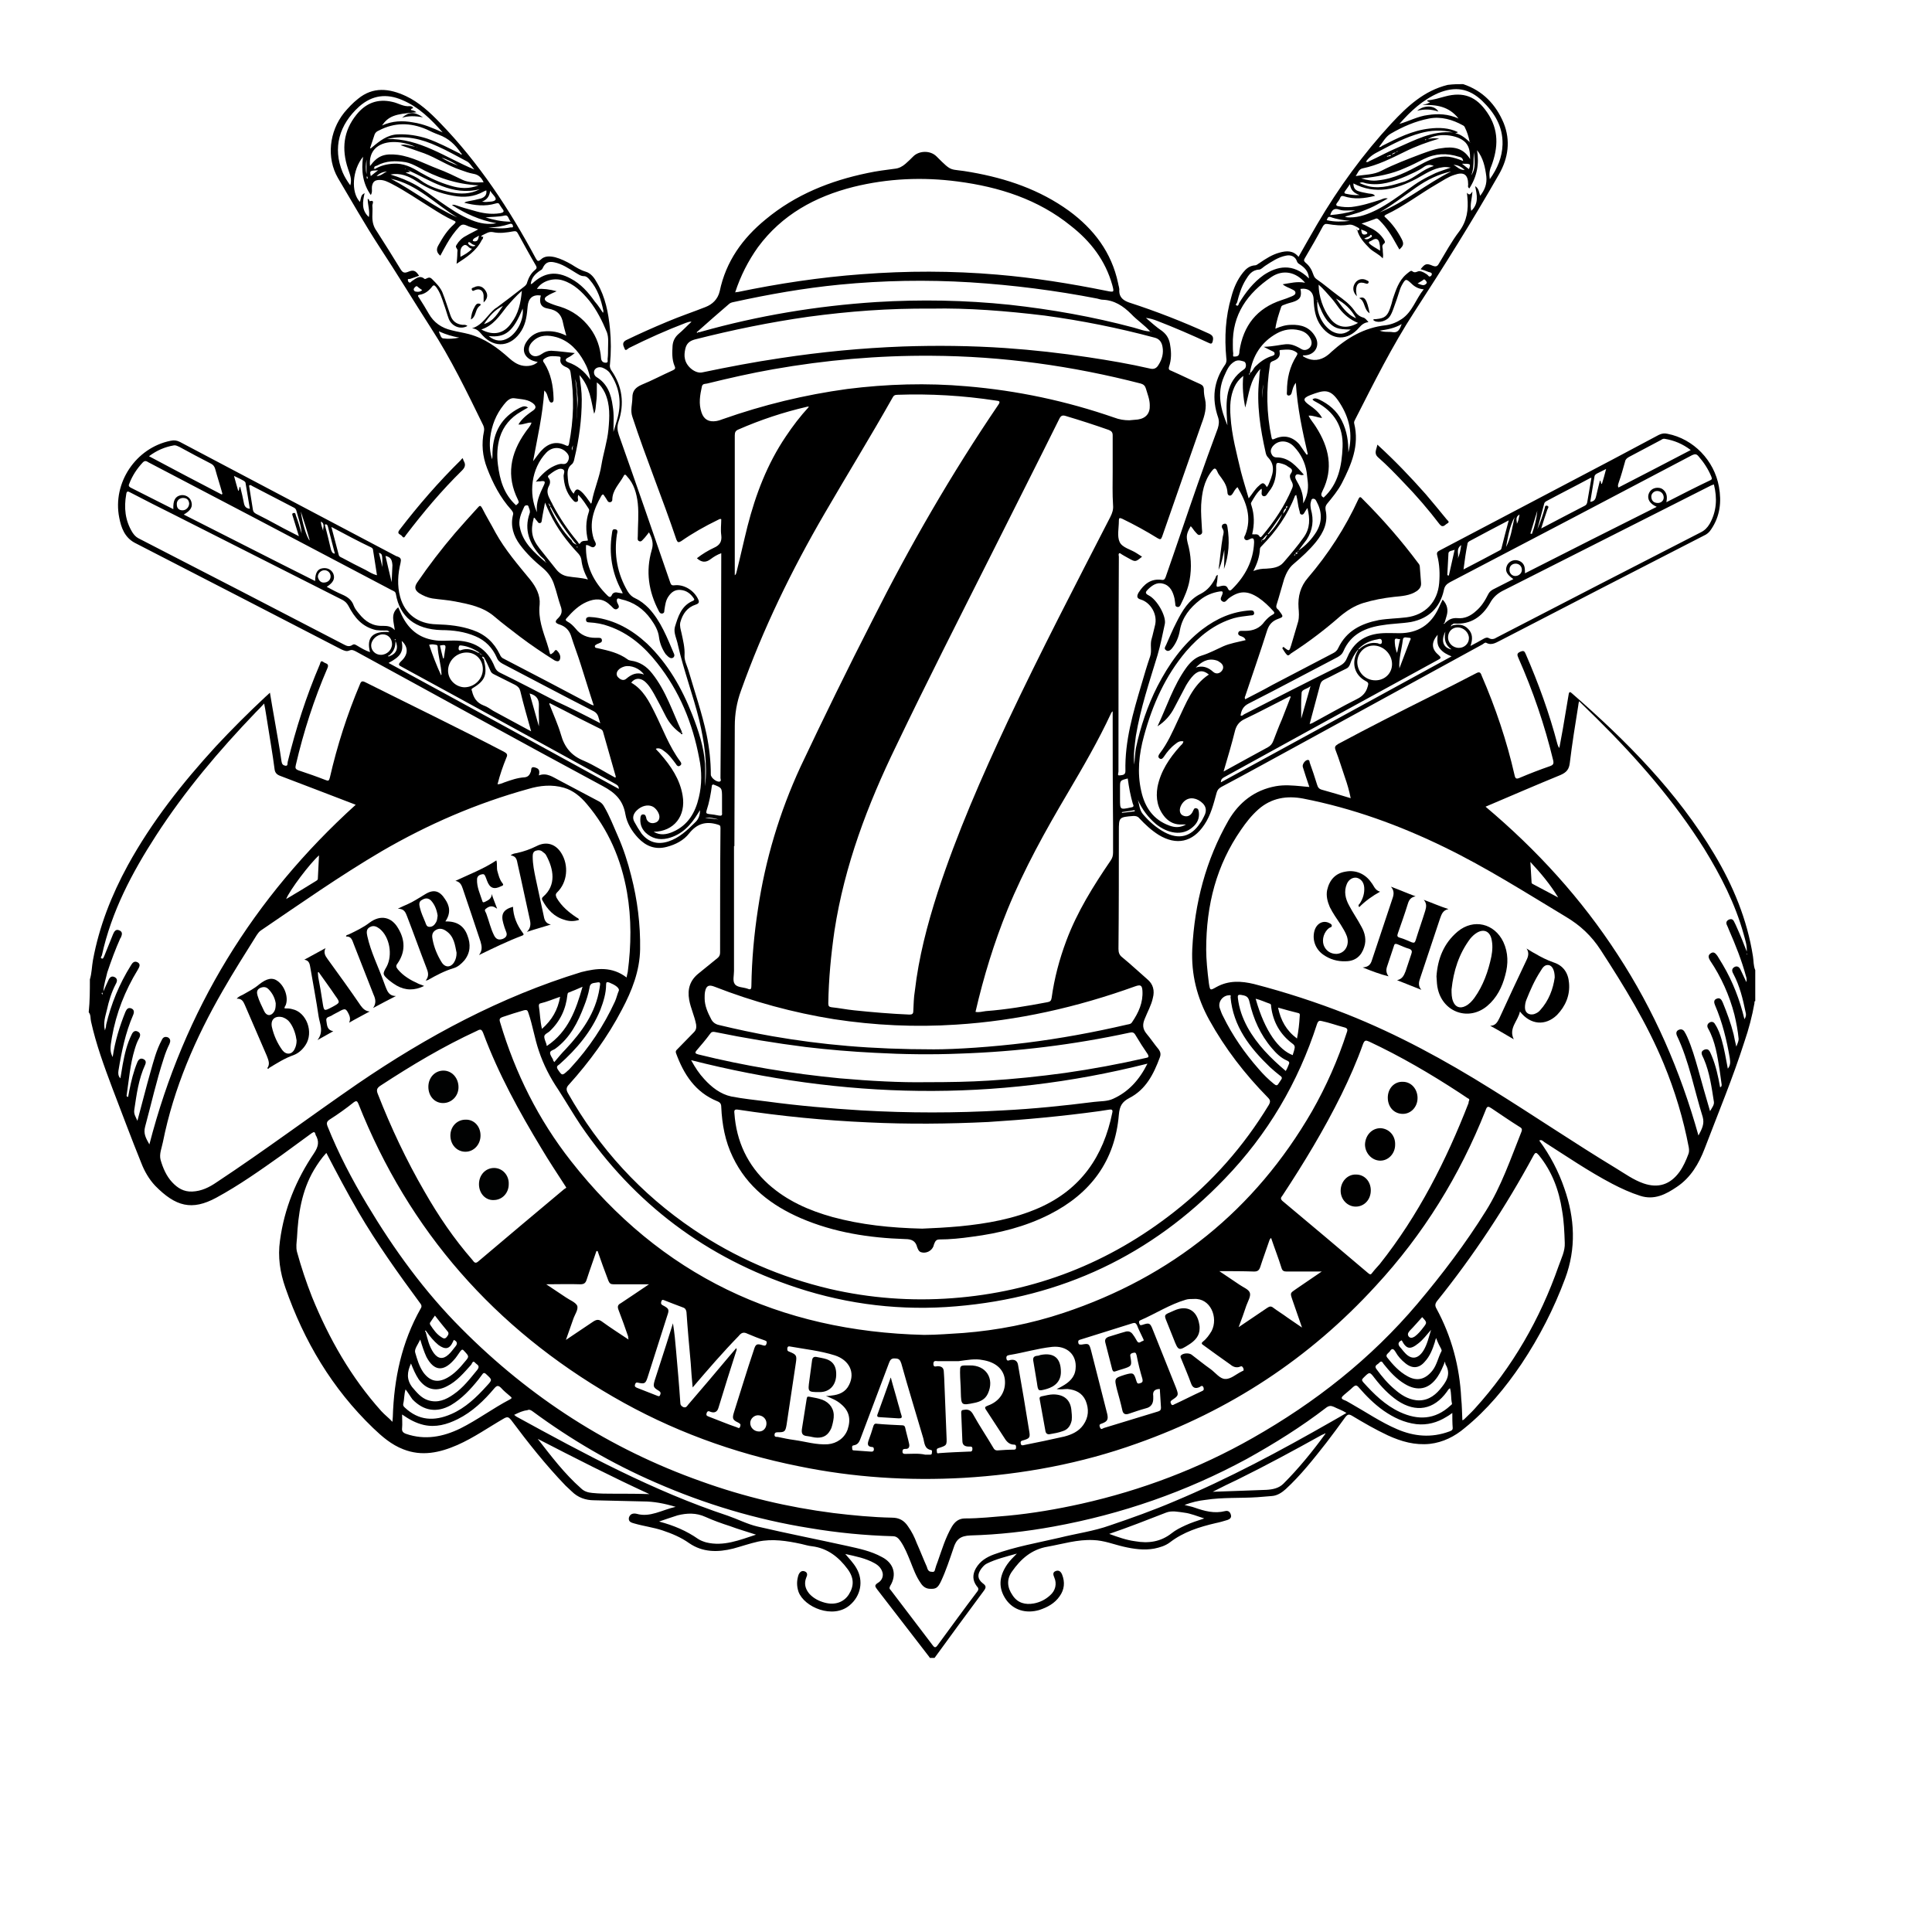 <svg xmlns="http://www.w3.org/2000/svg" viewBox="0 0 500 500"><g transform="matrix(1, 0, 0, 1, 13.959, 0.47)"><path class="st0" d="M364.7,21.3c5.1,1.7,8.5,5.3,10.5,10.1c1.8,4.5,1.2,9-1.2,13.2c-6.9,12.1-14.3,23.9-21.9,35.6 c-5.8,8.9-10.5,18.4-15.3,27.8c-0.2,0.4-0.4,0.7-0.3,1.1c1.4,5.7-0.7,10.6-3.2,15.5c-1,1.9-2.4,3.6-3.8,5.3 c-0.4,0.5-0.5,0.9-0.4,1.6c0.7,3.2-0.5,5.8-2.5,8.3c-1.7,2.1-3.7,3.9-5.8,5.7c-1.2,1-1.9,2.4-2.4,3.8c-0.7,2.3-1.3,4.6-2,6.8 c-0.1,0.4-0.1,0.7,0.2,1c0.3,0.2,0.5,0.5,0.7,0.8c0.9,1.2,0.9,1.3-0.5,1.8c-1.4,0.5-2.3,1.4-2.8,2.9c-1.8,5.7-3.8,11.4-5.7,17.1 c-0.1,0.2-0.2,0.4,0,0.8c2.3-1.2,4.7-2.4,7-3.7c5.2-2.7,10.5-5.5,15.7-8.2c0.6-0.3,1.1-0.7,1.4-1.4c2.1-4.4,5.9-6.3,10.5-7.2 c2.4-0.4,4.7-0.4,7.1-0.7c4.9-0.6,8.1-4,8.5-8.9c0.2-2.4,0.1-4.8-0.5-7.1c-0.2-0.7,0-1,0.6-1.3c10.9-5.7,21.8-11.5,32.7-17.2 c8-4.2,16-8.4,24-12.7c0.8-0.4,1.5-0.5,2.3-0.3c6.7,1.3,12.1,6.9,13.3,13.7c0.7,3.9,0.3,7.6-2,11c-0.5,0.8-1.1,1.3-2,1.7 c-17.4,8.9-34.8,17.9-52.2,26.9c-1.3,0.6-2.5,1.6-4,0.8c-0.3-0.2-0.7,0.2-1,0.4c-15.5,8.5-31.1,17-46.6,25.5c-7,3.8-14,7.7-21,11.4 c-0.7,0.4-1,0.8-1.2,1.5c-0.8,2.9-1.5,5.8-3.2,8.3c-3,4.5-7.2,5.4-11.8,2.6c-1.9-1.2-3.5-2.7-5-4.3c-0.4-0.5-0.9-0.6-1.5-0.6 c-3.8,0.3-3.8,0.3-3.8,4c0,10.1,0,20.3-0.1,30.4c0,0.9,0.2,1.6,1,2.2c2.2,1.8,4.2,3.7,6.4,5.6c1.6,1.3,2,3,1.5,4.9 c-0.4,1.9-1.4,3.6-2.1,5.4c-0.6,1.4-0.6,2.6,0.5,3.9c1.1,1.3,2,2.7,3.1,4c0.5,0.7,0.6,1.3,0.3,2.1c-1.6,4.3-3.6,8.3-7.9,10.5 c-1.9,1-2.5,2.1-2.7,4.3c-1,12-7.3,20.4-17.9,25.8c-6.3,3.2-13.1,4.9-20.1,5.8c-2.8,0.4-5.7,0.7-8.5,0.7c-0.6,0-0.9,0.3-1.1,0.7 c-0.2,0.4-0.3,0.7-0.4,1.1c-0.5,1.2-1.9,1.9-3.2,1.5c-0.6-0.2-0.8-0.8-1-1.3c-0.4-1.6-1.4-2.1-3.1-2.1c-9.3-0.3-18.4-1.7-27-5.4 c-7.6-3.3-13.9-8.1-17.6-15.8c-2-4.1-2.8-8.5-3-13c0-0.8-0.3-1.2-1.1-1.5c-5.6-2.3-8.6-6.9-10.6-12.4c-0.2-0.6,0.1-0.8,0.4-1.1 c1.4-1.4,2.8-2.9,4.2-4.3c0.6-0.6,0.7-1.2,0.6-2c-0.4-2.2-1.4-4.2-1.8-6.4c-0.5-2.8,0.2-5.1,2.5-6.9c1.6-1.3,3.2-2.6,4.8-3.9 c0.5-0.4,0.7-0.8,0.7-1.5c0-10.7,0-21.5,0.1-32.2c0-0.7-0.2-0.7-0.8-0.9c-3-0.9-5.3-0.2-7.3,2.3c-1.4,1.8-3.5,2.9-5.8,3.5 c-3,0.8-5.4-0.2-7.4-2.3c-1.6-1.7-2.9-3.8-3.3-6.1c-0.6-3.6-2.6-5.6-5.8-7.3c-21.4-11.5-42.7-23.3-64-34.9c-0.6-0.3-1-0.5-1.7-0.2 c-0.7,0.3-1.3,0-2-0.3c-17.8-9.2-35.6-18.4-53.5-27.6c-2.6-1.4-3.5-3.9-4-6.5c-1.8-9,4.3-18.1,13.3-19.9c0.9-0.2,1.6-0.1,2.4,0.3 c18.5,9.8,37,19.5,55.5,29.3c0.3,0.2,0.6,0.3,0.9,0.4c0.8,0.3,0.9,0.7,0.7,1.6c-0.7,2.9-0.9,5.9-0.1,8.8c1.2,4.4,4.6,7,9.4,7.1 c3.2,0.1,6.3,0.4,9.4,1.5c3.2,1.1,5.5,3.2,7,6.3c0.2,0.5,0.5,0.9,1,1.1c7.5,3.9,15,7.8,22.5,11.8c0.2,0.1,0.4,0.2,0.8,0.3 c-1.2-3.6-2.2-7-3.3-10.4c-0.8-2.6-1.8-5.1-2.6-7.7c-0.5-1.4-1.4-2.3-2.8-2.8c-1.3-0.4-1.5-0.8-0.5-1.7c1-1,1.1-1.9,0.6-3.2 c-0.6-1.7-1-3.6-1.6-5.3c-0.5-1.7-1.5-3.2-2.9-4.4c-2.2-1.8-4.3-3.8-6-6.1c-1.7-2.3-2.5-4.9-1.8-7.7c0.2-0.6-0.2-1-0.5-1.4 c-2.8-3.1-4.7-6.8-6.2-10.7c-1.2-3.1-1.5-6.3-0.8-9.6c0.1-0.6,0-1-0.2-1.5c-4.2-8.6-8.4-17.3-13.6-25.3c-4.5-7-8.8-14.1-13.4-21.1 c-3.7-5.7-7.1-11.7-10.6-17.6c-3-5.2-2.3-12,1.6-16.9c1.1-1.3,2.2-2.5,3.6-3.6c3.9-3.2,8.1-2.7,12.4-0.7c3.4,1.6,6.2,4.2,8.8,6.9 c10.1,10.4,18,22.4,24.8,35.1c0.4,0.7,0.6,0.9,1.3,0.3c1-1,2.4-0.9,3.7-0.6c1.5,0.4,2.9,1.1,4.3,1.9c1.1,0.7,2.2,1.4,3.5,1.8 c1.5,0.4,2.4,1.7,3.1,3c2.1,3.6,2.9,7.7,3.3,11.8c0.3,3.1,0.3,6.1,0,9.2c-0.1,0.5,0,1,0.3,1.5c2.9,4.1,3.5,8.7,1.9,13.4 c-0.4,1.2-0.3,2.2,0.1,3.4c4.5,12.7,8.9,25.4,13.3,38.2c0.2,0.5,0.3,0.8,1.1,0.7c2.5-0.3,5.2,1.4,6.2,3.8c0.3,0.7-0.1,1-0.7,1.2 c-2.2,0.7-3.4,2.4-4,4.6c-0.2,1,0.1,1.8,0.3,2.7c0.4,1.9,0.9,3.8,0.8,5.8c-0.1,1.3,0.6,2.6,1,3.9c1.6,5.5,3.5,11,4.7,16.6 c0.7,3.4,1.1,6.9,1.1,10.4c0,0.8,1.5,2,2.3,1.8c0.5-0.2,0.2-0.6,0.2-0.9c0-5,0.1-10.1,0.1-15.1c0-14,0.1-28,0.1-42 c0-0.3,0-0.6,0-1.1c-1.1,0.4-1.9,0.9-2.7,1.5c-1.3,1-2.4,0.9-3.6-0.2c1.4-1.1,2.9-2,4.4-2.7c1.6-0.7,2.1-1.7,1.9-3.3 c-0.2-1.4,0-2.7,0-4.1c-0.4-0.2-0.6,0.1-0.9,0.2c-3.3,1.6-6.5,3.4-9.5,5.5c-0.7,0.4-0.9,0.3-1.2-0.4c-3.6-10.7-7.9-21.1-11.4-31.8 c-0.6-1.7,0-3.3,0-5c0-1.7,0.8-2.6,2.4-3.3c2.7-1.1,5.3-2.5,8-3.7c0.7-0.3,0.8-0.6,0.5-1.2c-0.7-1.7-0.6-3.5-0.5-5.2 c0.1-1.2,0.6-2.2,1.5-3c1.2-1,2.2-2.1,3.4-3.2c-0.6-0.1-1.1,0.2-1.5,0.3c-5,1.9-9.9,4.1-14.7,6.5c-0.3,0.2-0.9,0.9-1.1,0.2 c-0.2-0.6-0.9-1.5,0.3-2.2c3.5-1.7,7.1-3.3,10.7-4.8c3.3-1.4,6.6-2.5,9.9-3.8c1.8-0.7,3.2-2,3.7-4.1c1.6-7.7,5.9-13.7,11.9-18.6 c7.7-6.4,16.7-10,26.4-12c2.3-0.5,4.7-0.8,7-1.1c1.1-0.1,2-0.6,2.8-1.3c0.7-0.6,1.4-1.3,2-1.9c1.5-1.5,4.4-1.6,6,0 c4.4,4.4,3.1,3,9,4.1c9.1,1.6,17.7,4.5,25.3,10c6.4,4.7,11,10.7,12.7,18.7c0.1,0.7,0.4,1.3,0.3,2c0,1.7,1.1,2.5,2.5,3 c7.1,2.3,14,5,20.8,8.1c1,0.5,1.1,1,0.9,1.9c-0.2,1-0.7,0.6-1.2,0.4c-4.3-2-8.7-3.9-13.1-5.6c-1-0.4-2-0.7-3-0.8 c1.4,1.2,2.7,2.4,4.2,3.4c1.3,1,1.9,2.2,2.1,3.8c0.3,1.8,0.3,3.6-0.3,5.4c-0.2,0.7,0,0.9,0.6,1.1c2.5,1.1,4.9,2.3,7.4,3.4 c0.7,0.3,1,0.7,1,1.5c0,0.8,0.1,1.6,0.3,2.4c0.5,2.2-0.1,4.3-0.9,6.4c-3.4,9.7-6.8,19.4-10.2,29.2c-0.3,0.8-0.5,0.8-1.2,0.4 c-2.9-1.8-6-3.5-9.1-5c-0.7-0.3-0.9-0.3-0.9,0.5c0,0,0,0.1,0,0.1c0,1.8-0.5,3.9,0.2,5.4c0.7,1.5,2.9,1.9,4.4,2.9 c0.5,0.3,0.9,0.6,1.4,0.9c-1.7,1.4-1.7,1.4-3.5,0.4c-0.7-0.4-1.5-0.8-2.2-1.3c-0.1,0-0.1,0-0.2,0c-0.3,0.3-0.1,0.6-0.1,0.9 c-0.1,18.5-0.1,37-0.1,55.6c0,0.4-0.4,1.1,0.3,1c0.6-0.1,1.5,0,1.5-1.1c-0.2-7.8,2-15.2,4.2-22.6c0.7-2.4,1.4-4.8,2.2-7.1 c0.5-1.5-0.1-3.1,0.4-4.6c0.3-1,0.5-2.1,0.8-3.2c0.9-3.1-1.2-6.2-3.6-6.9c-1.1-0.3-1.1-0.9-0.6-1.8c1.4-2.2,3.2-3.7,6-3.3 c0.6,0.1,0.8-0.2,1-0.7c2.8-8,5.5-16.1,8.3-24.1c1.7-4.8,3.4-9.6,5.2-14.4c0.3-1,0.4-1.8,0.1-2.8c-1.7-4.9-1.2-9.4,1.8-13.7 c0.4-0.6,0.4-1.2,0.3-1.8c-0.5-5.3-0.2-10.6,1.3-15.7c0.6-2.3,1.5-4.4,3-6.3c0.8-1,1.7-1.8,3.1-1.9c0.5,0,0.8-0.4,1.2-0.6 c1.6-1.1,3.3-2.2,5.2-2.7c1.8-0.5,3.5-0.6,4.9,1.1c1.6-2.9,3.2-5.6,4.8-8.4c5.5-9.4,11.9-18.2,19.3-26.2c4.1-4.4,8.4-8.4,14.5-9.9 C362.3,21.3,363.5,21.3,364.7,21.3z M110.4,168.6c0,0.1-0.2,0.2,0,0.3c0.2,0.1,0.2-0.1,0.3-0.1c0.1,0.1-0.1,0.4,0.2,0.3 c0,0.2,0,0.5-0.1,0.7c0.3-0.2,0.3,0.7,0.7,0.2c-0.3,0.1-0.2,0.2-0.2,0.4c0.9,3.7,0.3,5.3-2.9,7.2c-0.5,0.3-0.3,0.5-0.2,0.8 c0.4,1.7,1.2,3,3,3.7c0.9,0.3,1.7,0.9,2.5,1.4c3.2,1.7,6.4,3.5,9.8,5.3c-1-3.6-2-7-2.8-10.4c-0.2-0.8-0.6-1.2-1.3-1.6 c-1.8-0.9-3.6-1.8-5.4-2.7c-0.4-0.2-0.8-0.4-1-0.9c-0.5-1.1-1-2.3-1.6-3.4c-0.2-0.2-0.4-0.5-0.7-0.2c0.3-0.2,0-0.5,0.1-0.7 c-0.2,0-0.4,0-0.3-0.3C110.5,168.8,110.3,168.8,110.4,168.6c-0.2,0-0.2-0.1-0.3-0.2c-1.4-0.9-2.9-1.6-4.5-1.8 c-0.3,0-0.7-0.2-0.8,0.3c-0.1,0.3-0.1,0.6,0,0.8c0.2,0.3,0.5,0.1,0.8,0c1.3-0.4,2.5-0.1,3.7,0.5c0.3,0.1,0.5,0.5,0.9,0.1 c0,0.1-0.2,0.2,0,0.3C110.2,168.7,110.3,168.6,110.4,168.6z M135.3,141.2c0.1-0.1,0.1-0.1,0.2-0.2c0,0-0.1-0.1-0.1-0.1 C135.3,141,135.3,141.1,135.3,141.2c0.1,0,0.1,0,0.2,0c0,0,0,0,0.1-0.1C135.4,141.1,135.3,141.2,135.3,141.2z M361.2,162 c-0.1,0.1-0.2,0.2-0.3,0.2c-0.1,0.1-0.2,0.2-0.3,0.1l0,0.1c0,0,0,0,0-0.1c0.1-0.1,0.2-0.2,0.4-0.2 C360.9,162.1,360.9,161.9,361.2,162c0-0.2,0.1-0.3,0.3-0.2c0.1-0.1,0.2-0.3,0.4-0.4c1.5-0.4,3-0.3,4.1,0.9c1.2,1.2,1.2,2.7,0.6,4.4 c1.3-0.7,2.3-1.2,3.3-1.8c0.5-0.3,1-0.5,1.5-0.2c0.7,0.4,1.4,0.2,2-0.2c17.6-9.1,35.2-18.2,52.8-27.2c1-0.5,1.7-1.2,2.3-2.2 c1.8-3.2,2-6.6,1.1-10.2c-0.3,0.1-0.6,0.2-0.8,0.3c-17.8,9-35.6,18-53.4,27c-1.7,0.8-2.9,1.8-3.8,3.5c-2,3.4-4.9,5.5-9.1,5.2 c-0.2,0-0.4,0-0.5,0.2c-0.3,0.1-0.6,0.3-0.3,0.7c-0.1,0-0.1-0.1-0.2-0.1C361.2,161.9,361.2,161.9,361.2,162z M345.4,40 c-0.1-0.2-0.3-0.1-0.4-0.1c0,0,0,0.1,0,0.2C345.1,40.1,345.2,40,345.4,40c0.2-0.1,0.3-0.1,0.5-0.1c0.3-0.5,0.9-0.5,1.4-0.9 c0.2-0.1,0.3-0.2,0.5-0.3c0,0,0.1,0,0.1-0.1c0-0.1,0.2,0.1,0.2-0.1c-0.1,0.1-0.2,0.1-0.2,0.2c-0.2,0-0.5-0.2-0.4,0.3 c-0.6,0-1.2,0.1-1.4,0.9c0-0.2-0.1-0.3-0.3-0.2C345.4,39.7,345.3,39.8,345.4,40z M99.6,39.8C99.6,39.9,99.6,39.9,99.6,39.8 C99.6,39.9,99.6,39.9,99.6,39.8c-0.2,0.2-0.4-0.1-0.6-0.1c0,0,0-0.1-0.1-0.1c0,0,0.1,0.1,0.1,0.1C99.3,39.7,99.5,39.7,99.6,39.8z M127.7,129.3c0-0.1-0.1-0.1-0.1-0.2c0,0,0.1,0,0.1,0C127.7,129.2,127.6,129.3,127.7,129.3c0.3,0.1,0.3,0.2,0.2,0.5 c0.3,0.2,0.2,0.7,0.6,0.8c0,0.2-0.1,0.3,0,0.5c1.4,3,3.1,5.9,5.5,8.3c0.2,0.6,0.7,0.9,1.3,1.1c-0.4-0.4-0.7-0.8-1.1-1.3 c-2.1-2.7-4.1-5.6-5.7-8.6c-0.1-0.3-0.2-0.7-0.6-0.8C127.8,129.7,127.7,129.5,127.7,129.3z M319,131c-0.7,0.3-0.8,0.9-0.9,1.5 C318.5,132,318.8,131.6,319,131c0.2-0.1,0.2-0.3,0.2-0.5c-0.1,0-0.2,0-0.2,0C318.9,130.7,318.7,130.8,319,131z M312.5,139.3 c1,0.1,1.1-0.8,1.6-1.4C313.3,138.2,313.2,139,312.5,139.3c0,0.1,0,0.1,0,0.2c0,0.1,0,0.2,0,0.2 C312.7,139.6,312.6,139.5,312.5,139.3z M104.6,42.4c0.1,0,0.1-0.1,0.2-0.1c0,0.1,0,0.1,0,0.2C104.7,42.5,104.6,42.4,104.6,42.4 c-1.4-0.9-2.8-1.6-4.3-2.1C101.6,41.2,103.1,41.8,104.6,42.4z M366.8,44.9c1.3-1.9,0.8-4,0.7-6C367.3,40.9,367.6,42.9,366.8,44.9 c0,0.2,0,0.3,0,0.5C366.8,45.2,366.8,45,366.8,44.9z M87,169.3c1.7-0.7,2.2-2.1,1.4-3.9c0,1.5-0.4,2.7-1.5,3.6 C86.8,169.2,87,169.3,87,169.3c-0.1-0.4-0.4,0-0.5-0.1c0,0.1,0,0.2,0,0.2C86.7,169.4,86.9,169.4,87,169.3z M314.5,137.6 c1.4-1.5,2.6-3.2,3.4-5.1c-1.2,1.6-2.3,3.3-3.5,4.9c-0.1,0.1-0.3,0.1-0.2,0.3C314.3,137.9,314.4,137.7,314.5,137.6z M99.9,85.4 c0-0.1-0.1-0.2-0.2-0.1c0,0,0,0.2,0,0.3c0.3,0.5,0.4,1.4,1,1.5c1.4,0.2,2.8,0.1,4.2-0.2C103.1,86.6,101.5,86.1,99.9,85.4z M327,77.4c0-0.1-0.1-0.1-0.1-0.2c0,0-0.1-0.1-0.1-0.1C326.8,77.3,326.8,77.4,327,77.4c-0.4,3,1.3,6.4,3.8,7.9 c1.7,0.9,3.3,0.8,4.8-0.5c-3.5,0-4.3-0.4-6-2.2C328.4,81.1,327.7,79.3,327,77.4z M127.2,145c0,0.1,0.1,0.1,0.1,0.2 c0,0,0.1-0.1,0-0.1C127.4,145,127.3,144.9,127.2,145c-0.1-0.7-0.8-1.1-1.2-1.5c-2.9-3.2-4.4-6.8-2.9-11.1c0.2-0.5,0-1-0.2-1.5 c-0.1-0.3-0.1-0.6-0.5-0.6c-0.3,0-0.6,0.1-0.7,0.4c-0.8,1.7-1.6,3.5-1.1,5.4C121.4,140,124.3,142.5,127.2,145z M339.6,41.3 c0.4,0.4,0.6,0,0.9-0.1c2.4-1.1,4.7-2.4,7.1-3.4c4.6-2,9.1-4.5,14.5-4c-2.9-0.7-5.7-0.6-8.5,0.2c-3.7,1-7.1,2.8-10.5,4.6 C341.7,39.3,340.5,40,339.6,41.3c0,0.1,0,0.1,0,0.2c0,0,0.1,0,0.1,0C339.8,41.4,339.7,41.3,339.6,41.3z M83,43.3 c1.5-0.9,3.1-1.3,4.8-1.4c2.6-0.2,4.8,0.9,6.9,2.2c2.6,1.5,5.2,2.7,8,3.5c2.3,0.7,4.6,0.9,7.2-0.1c-5.9-0.3-11-2.1-15.8-4.8 c-1-0.5-2-1-3.1-1.2c-2.6-0.4-5.1-0.4-7.4,0.9C83.3,42.5,82.6,42.6,83,43.3c-0.1-0.1-0.2-0.1-0.2-0.2c0,0,0,0.1-0.1,0.1 C82.8,43.2,82.9,43.3,83,43.3z M105.1,39.3c0.1,0.2,0.3,0.3,0.5,0.1c-0.1-0.1-0.2-0.2-0.3-0.3c-1.4-2.1-3.2-3.8-5.7-4.7 c-1.1-0.4-2.2-0.9-3.2-1.4c-4.2-1.8-8.3-1.8-12.3,0.3c-0.5,0.2-0.9,0.5-1.1,1c-0.4,1.2-0.8,2.4-1.2,3.6c0.3,0.1,0.4-0.2,0.6-0.3 c1.9-1.6,3.9-3.2,6.6-3.3c2.6-0.1,5.1,0.3,7.6,1.1C99.5,36.4,102.3,37.9,105.1,39.3z M309.5,96.1c0.7-0.4,0.9-1.2,1.4-1.7 c1.2-1.2,2.6-2.2,4.2-2.7c0.4-0.1,0.9-0.3,0.8-0.7c0-0.4-0.4-0.5-0.8-0.7c-0.6-0.3-1.2-0.6-2-1c5.8-0.3,5.9-1.7,9.8,0.6 c0.7,0.4,1.5,0.2,2.1-0.4c0.6-0.7,0.6-1.5,0.2-2.3c-0.6-1.2-1.6-1.9-2.9-2.2c-2-0.5-4-0.2-5.8,0.8C312.5,88,310.2,91.6,309.5,96.1 c-0.2,0-0.2,0.2-0.2,0.3c0,0,0,0.1,0.1,0.1C309.5,96.4,309.5,96.2,309.5,96.1z M325,186.9c0.2-0.1,0.4-0.1,0.6-0.2 c3.9-2.1,7.7-4.3,11.7-6.3c1.4-0.7,2.3-1.7,2.7-3.2c0.2-0.7,0.3-1-0.5-1.4c-3-1.6-3.8-4.8-2.1-7.8c0.1-0.2,0.2-0.3,0.1-0.5 c0.4,0.2,0.5-0.2,0.7-0.3c1.3-1,2.7-1.5,4.4-1.2c0.3,0.1,0.7,0.4,1,0c0.1-0.2,0.1-0.6,0-0.8c-0.2-0.5-0.7-0.3-1.1-0.2 c-1.9,0.3-3.6,1.1-4.9,2.5c-1,1.2-1.7,2.5-2.2,4c-0.2,0.5-0.5,0.9-1,1.1c-1.9,0.9-3.7,1.9-5.6,2.8c-0.6,0.3-0.9,0.6-1.1,1.3 c-0.9,3.4-1.8,6.7-2.7,10.1c0,0.1,0,0.2,0,0.3C324.9,187,325,187,325,186.9z M166.7,85.5c0.2,0,0.5,0,0.7-0.1 c14.9-4.2,30-6.7,45.4-7.7c11.5-0.7,23-0.5,34.5,0.7c10.9,1.2,21.6,3.1,32.1,5.9c1.5,0.4,2.9,1,4.4,1c-0.1,0.2,0.1,0.2,0.2,0.2 c0,0,0.1,0,0.1,0c-0.1,0-0.2-0.1-0.3-0.1c-1.5-1.7-3.5-3-5-4.6c-2.1-2.1-4.4-3.6-7.4-3.7c-0.5,0-0.9-0.2-1.4-0.3 c-10.8-2.1-21.8-3.5-32.8-4.2c-11.3-0.7-22.6-0.5-33.9,0.6c-9.2,0.9-18.3,2.5-27.4,4.5c-0.5,0.1-0.9,0.2-1.3,0.6 c-2.7,2.3-5.3,4.6-8,7c-0.1,0.1-0.3,0.1-0.2,0.3C166.4,85.7,166.6,85.7,166.7,85.5z M360,160.8c0.9-0.9,1.8-1.4,3.2-1.3 c1.9,0.2,3.5-0.6,4.9-1.9c1.4-1.2,2.3-2.7,3.1-4.3c0.3-0.6,0.7-0.9,1.2-1.2c1.8-0.9,3.5-1.8,5.3-2.7c-1.7-1.2-2.2-2.1-1.7-3.4 c0.4-1,1.4-1.6,2.5-1.5c0.6,0.1,1.1,0.3,1.5,0.7c0.7,0.7,0.7,1.6,0.7,2.7c11.4-5.8,22.7-11.5,34.1-17.2c-1.8-0.8-2.5-2-2.1-3.3 c0.4-1.2,1.5-1.8,2.8-1.6c0.6,0.1,1,0.4,1.4,0.9c0.6,0.8,0.6,1.7,0.4,2.8c3.9-2,7.6-3.9,11.4-5.7c0.6-0.3,0.3-0.6,0.2-1 c-0.8-1.9-1.9-3.6-3.3-5.2c-0.5-0.6-0.9-0.6-1.6-0.3c-20.9,11-41.8,22-62.7,32.9c-0.9,0.5-1.4,1-1.6,2.1c-1,4.5-3.9,7.3-8.5,8.2 c-2.4,0.4-4.8,0.4-7.2,0.8c-4.5,0.6-8.4,2.3-10.3,6.8c-0.3,0.7-0.8,1.1-1.5,1.5c-7.7,4-15.3,8.1-23,12c-1.4,0.7-1.9,1.7-2.1,3.1 c0.4,0.2,0.6-0.1,0.9-0.3c8.2-4.2,16.4-8.4,24.7-12.5c0.9-0.5,1.5-1,1.9-2c1.3-3.2,3.5-5.4,7-6.2c2.2-0.5,4.4-0.3,6.6-0.3 c4.8,0,8.2-2.2,10.2-6.6c0.3-0.7,0.6-1.3,1-2.1c1.2,1.3,1.5,2.7,1,4.3c-0.2,0.6-0.3,1.1-0.5,1.7c-0.2,0-0.2,0.2-0.2,0.3 C359.8,161,359.9,160.9,360,160.8z M337.3,59.1c0.2,0,0.4,0.1,0.5-0.1c0.1-0.2,0-0.4-0.2-0.5c-0.8-0.4-1.6-1-2.6-0.8 c-1.8,0.3-3.6,0.1-5.4-0.2c-0.6-0.1-0.9,0.1-1.2,0.6c-1.5,2.8-3.1,5.6-4.7,8.3c-0.3,0.5-0.2,0.7,0.2,1.1c1,0.8,1.6,1.8,2,3 c0.2,0.5,0.3,0.9,0.9,1.3c1.9,1.3,3.6,2.8,5.5,4.2c1.5,1.1,3,2.2,4.1,3.7c0.6,0.9,1.3,1.7,2.4,2c0.5,0.1,0.9,0.6,1.4,1.2 c-1.1,0.1-1.8,0.7-2.4,1.4c-3,3.5-7,3.4-9.8-0.3c-1.6-2.1-1.9-4.6-2-7.1c-0.1-1.9-1.4-2.9-3.4-2.6c0.4,2-0.1,2.8-2,3.4 c-0.7,0.2-1.5,0.4-2.2,0.7c-0.3,0.1-0.7,0.2-0.8,0.6c-0.6,1.8-1.2,3.5-1.5,5.6c1.4-0.6,2.7-1,4.1-1c2.6-0.1,4.8,0.6,6.2,3 c1.4,2.3,0,4.8-2.7,4.9c-0.2,0-0.4-0.1-0.5,0.2c1.9,1.2,3.8,1.3,5.6,0.3c0.7-0.4,1.3-0.9,1.8-1.4c4-3.6,8.5-6.3,14.1-6.9 c1.5-0.2,2.9-0.8,4.1-1.6c2.8-1.9,3.6-5.1,5.7-7.7c-1.4-0.1-2.4-0.7-3.2-1.5c-1.4-1.3-1.5-1.3-2.5,0.5c-0.2,0.4-0.4,0.8-0.5,1.2 c-0.5,1.6-1,3.1-1.6,4.7c-0.3,0.8-0.6,1.7-1.2,2.4c-1.1,1.2-3.3,1.5-4.1,0.6c0.3-0.3,0.6-0.1,0.9-0.2c2.1-0.2,2.8-0.8,3.5-2.8 c0.3-0.8,0.5-1.6,0.7-2.4c0.8-2.3,1.5-4.7,3.5-6.4c0.5-0.4,1.2-1.1,1.5-0.8c0.8,0.7,1.4-0.1,2,0c0.7,0.1,1.3,0.5,1.9,0.9 c0.3,0.2,0.4,0.7,0.9,0.4c0.2-0.1,0.3-0.4,0.3-0.6c-0.1-0.4-0.6-0.4-0.9-0.5c-0.7-0.3-1.3-0.5-2-0.7c1.1-1.4,1.5-1.6,3.1-0.9 c0.8,0.3,1.2,0.2,1.6-0.5c1.7-2.8,3.3-5.8,5.3-8.4c2-2.7,2.4-5.6,2.1-8.8c0-0.3-0.1-0.6-0.1-1.2c0.6,0.8,0.9,0.4,1.4-0.3 c-0.1,1.9-0.7,3.4-0.3,5c2-1.9,1.5-4.1,1-6.4c1,0.6,1,1.6,1.3,2.5c1.2-1.5,1.8-3.1,1.6-5c-0.3-2.4-0.8-4.8-2.4-6.8 c0.6,3.5,0,6.8-2,9.9c-0.5-0.4-0.3-0.7-0.3-1c0-2.6-1.1-3.4-3.6-2.5c-1.6,0.5-3,1.5-4.4,2.3c-4.5,2.6-8.6,5.8-13.3,8 c-0.7,0.4-0.2,0.6,0,0.8c1.7,1.6,3,3.4,4.1,5.5c0.6,1.2,0.5,1.7-0.6,2.7c-0.3-0.5-0.5-0.9-0.8-1.4c-1.2-2.2-2.5-4.3-4.3-6.1 c-0.4-0.4-0.7-0.7-1.2-0.4c-1.1,0.4-2.2,0.8-3.5,1.2c0.7,0.3,1.2,0.5,1.7,0.8c1.5,0.7,2.8,1.5,3.8,2.9c0.3,0.4,0.8,1.1,0.4,1.4 c-0.9,0.6-0.3,1.3-0.4,1.9c0,0.6,0.2,1.2,0,2c-1-1.1-2.3-1.6-3.3-2.5C339.1,62.4,337.8,61,337.3,59.1L337.3,59.1z M111,60.8 L111,60.8c0.2,0.4-0.1,0.6-0.3,0.9c-1.4,2.8-3.9,4.4-6.5,6.1c0.1-1,0.2-1.9,0.2-2.9c0-0.3,0.1-0.6,0-0.8c-0.4-0.7-0.5-0.7-0.2-1.2 c0.6-1,1.4-1.8,2.4-2.3c1-0.6,2.1-1.1,3.2-1.7c-1.1-0.4-2.2-0.6-3.2-1.1c-0.8-0.3-1.2-0.1-1.7,0.4c-1.2,1.3-2.3,2.8-3.2,4.4 c-0.6,1-1.1,2-1.7,3.1c-1-0.8-1.1-1.7-0.5-2.7c1.1-2,2.3-3.9,4-5.4c0.5-0.5,0.7-0.7-0.1-1c-2-0.9-3.9-2.1-5.8-3.3 c-3.4-2.1-6.7-4.4-10.2-6.2c-1-0.5-1.9-1-3.1-1c-1.3,0-1.8,0.5-2,1.7c-0.1,0.7,0.2,1.4-0.3,2.2c-2.1-3-2.5-6.3-2-9.9 c-2.8,3.4-3.2,9.2-0.8,11.7c0.4-1.8,0.4-1.8,1.2-2.3c-0.5,2.2-0.9,4.4,1.1,6.2c0.3-1.6-0.3-3.1-0.3-4.7c0.5,0.1,0.4,0.6,0.5,0.6 c1.4-0.4,0.7,0.7,0.7,1.1c0.1,1,0,1.9,0,2.9c0,1.4,0.3,2.6,1.1,3.7c2.1,3.3,4.2,6.6,6.2,9.9c0.5,0.8,0.9,1.1,1.9,0.7 c1.4-0.6,2-0.4,2.9,1c-0.8,0.3-1.5,0.5-2.3,0.8c-0.2,0.1-0.7-0.1-0.6,0.3c0,0.2,0.1,0.5,0.3,0.6c0.3,0.2,0.5-0.1,0.7-0.3 c1-0.6,2-1.7,3.3-0.6c0.1,0.1,0.2,0,0.3,0c0.8-0.4,1.1-0.5,1.7,0.1c1,1,2,2,2.6,3.3c0.8,2,1.4,4,2.1,6c0.5,1.5,1.5,2.3,3.1,2.5 c0.4,0,0.9-0.1,1.3,0.3c-1.8,1-4,0.1-4.8-1.8c-0.5-1.3-0.8-2.6-1.3-3.9c-0.5-1.5-1-3.1-2-4.4c-0.4-0.5-0.7-0.6-1.1,0 c-0.8,1-1.8,1.8-3.1,2c-0.7,0.1-0.5,0.4-0.2,0.8c0.9,1.4,1.7,2.7,2.5,4.1c1.3,2.3,3.3,3.7,5.9,4.3c1.5,0.4,3,0.6,4.5,1 c4.1,1.1,7.4,3.5,10.5,6.3c0.9,0.8,1.9,1.5,3.1,1.8c1.6,0.4,3.4,0,4.2-0.9c-3.3-0.5-4.6-3-2.7-5.5c1-1.4,2.5-2.3,4.3-2.4 c1.9-0.2,3.8,0.1,5.8,1.1c-0.3-1.2-0.6-2.1-0.8-3.1c-0.4-2.3-1.5-3.5-3.9-3.9c-1.9-0.3-2.4-1.5-1.9-3.4c-2.1-0.3-3.2,0.7-3.4,2.8 c-0.2,2.2-0.4,4.3-1.6,6.3c-2.6,4.2-6.9,4.7-10.1,1.2c-0.7-0.8-1.3-1.7-2.7-1.8c2.9-0.9,4-3.6,6.1-5.2c0.1,0,0.1-0.1,0.2-0.1 c2.4-1.8,4.8-3.6,7.2-5.5c0.5-0.4,0.7-0.7,0.8-1.2c0.4-1.2,1-2.3,2-3.1c0.5-0.4,0.5-0.7,0.2-1.2c-1.6-2.7-3.1-5.5-4.6-8.2 c-0.3-0.6-0.6-0.7-1.2-0.6c-1.7,0.3-3.5,0.6-5.3,0.2c-1.1-0.2-1.8,0.4-2.7,0.8c-0.2,0.1-0.4,0.2-0.2,0.5 C110.6,60.9,110.8,60.7,111,60.8z M162.2,189.3c-1.6-1.1-2.9-2.6-3.8-4.3c-1-2-2-3.9-3.1-5.9c-0.7-1.2-1.4-2.4-2.5-3.3 c-1.2-0.9-2.5-0.8-3.4,0.4c3.1,1.8,4.6,4.8,6.1,7.8c2.1,4.2,3.7,8.7,6.6,12.6c0.3,0.4,0.4,0.8-0.1,1.1c-0.4,0.3-0.8,0-1-0.4 c-0.9-1.2-1.8-2.5-3.1-3.4c-0.6-0.5-1.3-0.9-2.1-0.6c0,0.1,0,0.2,0.1,0.2c0.3,0.4,0.7,0.7,1,1.1c2.8,3.2,5.1,6.6,5.8,10.8 c0.9,5.3-2.2,9.3-7.5,9.4c1.7,1,3.4,0.7,5,0c3.9-1.7,5.8-5,6.7-8.9c0.8-3.3,0.8-6.8,0.1-10.1c-1.7-9.1-5.1-17.4-10.9-24.7 c-3.3-4.2-7.3-7.7-12.5-9.5c-1.6-0.6-3.3-0.9-5.1-1c-0.4,0-0.8-0.1-0.8-0.7c0-0.6,0.5-0.7,0.9-0.7c0.4,0,0.9,0.1,1.3,0.1 c5.3,0.7,9.7,3.2,13.6,6.8c5.4,5.2,9,11.5,11.7,18.4c1.6,4.1,3,8.3,3.3,12.7c0.1,1.9,0,3.9,0,5.8c0.7-5.8-0.2-11.5-1.5-17.1 c-1.6-6.5-4-12.8-5.5-19.4c-0.3-1.6-1.2-3.2-0.8-4.7c0.8-2.6,1.6-5.4,4.5-6.7c0.3-0.1,0.7-0.3,0.4-0.7c-0.8-1.2-1.9-2.1-3.5-2.2 c-1.4-0.1-2.3,0.6-3,1.6c-0.8,1.1-0.9,2.3-1.1,3.5c-0.1,0.4,0.1,0.8-0.5,1c-0.6,0.1-0.8-0.3-1-0.7c-2.6-5-3.4-10.2-1.8-15.7 c0.5-1.6,0.2-2.9-0.7-4.6c-0.5,0.6-0.9,1.2-1.4,1.7c-0.3,0.3-0.6,0.8-1.1,0.6c-0.6-0.2-0.4-0.8-0.4-1.3c0-2.8,0.3-5.6,0-8.5 c-0.3-2.6-1-5.1-2.8-7c-0.3-0.4-0.6-0.7-0.9,0c-1.1,2-2.9,3.6-2.9,6.1c0,0.3-0.2,0.5-0.5,0.6c-0.3,0-0.5,0-0.7-0.3 c-0.3-0.5-0.6-1-0.9-1.4c-0.2-0.4-0.4-0.4-0.7,0c-2,3.5-3.3,7.1-2,11.2c0.2,0.6,0.9,1.3,0.3,1.9c-0.6,0.7-1.3-0.2-2-0.3 c-0.1,0-0.2,0-0.3,0c-0.2,5.2,1.9,9.5,5.6,13.1c0.4,0.4,0.8,0.5,1.1-0.2c0.2-0.5,0.8-0.8,1.5-0.6c0.4,0.1,0.8,0.1,1.3,0.2 c-0.1-0.3-0.2-0.5-0.3-0.7c-2.5-4.6-3.3-9.6-2.5-14.7c0.1-0.5,0-1.3,0.8-1.2c0.9,0.1,0.6,0.8,0.5,1.3c-0.8,5.3,0.1,10.2,2.8,14.8 c0.5,0.8,1.1,1.4,2,1.8c1.3,0.6,2.4,1.5,3.4,2.5c3.2,3.4,4.8,7.7,6.6,11.9c0.1,0.3,0.1,0.5-0.1,0.8c-0.3,0.3-0.6,0.3-0.9,0.2 c-0.5-0.2-0.8-0.6-1.2-1c-0.9-1.3-1.5-2.8-1.7-4.3c-0.2-1.8-1.1-3.3-2.1-4.7c-1.9-2.7-4.5-4.5-7.8-5.2c-0.3-0.1-1.2-0.6-1,0.6 c0.1,0.6,1,1.4,0.1,1.9c-0.8,0.5-1.3-0.6-1.9-1c0,0-0.1-0.1-0.1-0.1c-1.8-1.7-3.8-1.6-5.9-0.7c-2.1,0.9-3.7,2.5-5.2,4.2 c-0.4,0.4-0.3,0.6,0.2,0.9c0.8,0.4,1.5,1.1,2.1,1.8c1.3,1.7,3.1,2.4,5.1,2.4c0.3,0,0.6,0,0.8,0c0.4,0,0.8,0,0.9,0.5 c0.1,0.4-0.1,0.7-0.5,0.8c-0.2,0.1-0.4,0.2-0.7,0.3c-0.3,0.2-0.7,0.3-0.6,0.7c0.1,0.4,0.5,0.3,0.8,0.4c2.7,0.6,5.4,1.2,7.7,2.9 c0.2,0.2,0.5,0.2,0.8,0.3c2.3,0.3,4.1,1.5,5.5,3.3c3.6,4.5,5.3,10,7.7,15.1C162.3,189.1,162.2,189.2,162.2,189.3z M274,121.6 C274,121.6,274,121.6,274,121.6c0-3.1,0-6.3,0-9.4c0-0.8-0.3-1.1-1-1.4c-3.7-1.3-7.4-2.5-11.1-3.6c-0.9-0.3-1.3-0.1-1.7,0.7 c-5.9,11.9-11.9,23.7-17.8,35.5c-8.2,16.3-16.5,32.6-24.4,49.1c-7.4,15.2-13.4,31-16,47.9c-0.9,6.2-1.5,12.5-1.6,18.8 c0,0.7,0.2,0.9,0.8,1c2,0.2,3.9,0.6,5.9,0.8c4.8,0.5,9.5,0.9,14.3,1.1c0.7,0,1-0.2,1-0.9c0.1-1.7,0.1-3.5,0.4-5.2 c1-8.7,3.2-17.1,5.9-25.5c5-15.3,11.4-29.9,18.2-44.4c8.4-17.8,17.5-35.3,26.5-52.8c0.5-1,0.8-1.9,0.7-3 C273.9,127.3,274,124.4,274,121.6z M176.1,218.5c0,0-0.1,0-0.1,0c0,10.8,0,21.5,0,32.3c0,1.2-0.4,2.6,0.2,3.4 c0.6,0.9,2.2,0.8,3.3,1.2c0.9,0.4,1,0,1-0.8c0.1-6.7,0.7-13.3,1.7-19.8c1.9-12.8,5.6-25.1,11-36.8c6-12.7,12.2-25.4,18.6-37.9 c9.7-19.3,20.5-38,32.6-55.8c0.7-1,0.1-1-0.6-1.1c-8.5-1.3-17-1.8-25.5-1.5c-0.7,0-1,0.2-1.3,0.8c-5.7,10.1-11.8,20-17.6,30 c-8.5,14.6-15.9,29.8-21.6,45.8c-1.1,3-1.6,6-1.6,9.2C176.2,197.7,176.1,208.1,176.1,218.5z M224.7,317.5c2.8-0.1,6.3-0.3,9.7-0.6 c7.1-0.7,14-1.9,20.6-4.8c10.8-4.8,16.6-13.3,18.9-24.6c0.2-0.8-0.2-0.9-0.8-0.8c-0.9,0.1-1.7,0.3-2.6,0.4 c-9.5,1.3-19.1,2.2-28.7,2.8c-10.4,0.5-20.7,0.6-31.1,0.1c-11.3-0.5-22.5-1.6-33.7-3.3c-0.8-0.1-1,0.1-0.9,0.9 c0.5,7.3,3.4,13.5,8.8,18.4c4.8,4.3,10.5,6.8,16.6,8.5C208.9,316.5,216.4,317.3,224.7,317.5z M176.3,75.2c0.4-0.1,0.5-0.1,0.7-0.1 c10.6-2.2,21.2-3.8,32-4.6c11.7-0.9,23.4-0.9,35.1,0.1c9.5,0.8,18.9,2.3,28.3,4.2c2,0.4,2,0.4,1.5-1.5c-1.8-6.4-5.6-11.3-10.7-15.3 c-8.5-6.9-18.6-10.1-29.3-11.5c-9.1-1.2-18.1-0.8-27,1.4c-9.9,2.5-18.5,7.2-24.7,15.6C179.7,67,177.7,70.9,176.3,75.2z M227.1,79.4 c-11.1-0.1-21.4,0.7-31.8,2.1c-9.9,1.4-19.7,3.4-29.5,5.9c-1.4,0.4-2.1,1.1-2.4,2.4c-0.2,0.9-0.3,1.8-0.1,2.6 c0.4,2.1,2.8,3.9,4.5,3.5c6.7-1.4,13.5-2.7,20.3-3.7c10.5-1.6,21-2.6,31.6-3c8.8-0.3,17.7-0.2,26.5,0.4c7.2,0.5,14.4,1.3,21.6,2.4 c5.3,0.8,10.6,1.7,15.8,2.9c1.1,0.3,1.8-0.1,2.3-1c0.9-1.4,1.3-3,1-4.6c-0.2-1.2-0.8-2.1-2.1-2.4c-9.3-2.5-18.8-4.4-28.4-5.7 C246.5,80,236.5,79.2,227.1,79.4z M274,183.6c-0.3,0.3-0.4,0.4-0.4,0.5c-3.3,7.1-7.2,13.8-11.2,20.6c-5.8,9.8-11.3,19.7-15.6,30.2 c-3.5,8.6-6.2,17.4-8.3,26.5c0.9,0.2,1.8-0.1,2.7-0.2c5.3-0.4,10.6-1.3,15.9-2.3c0.7-0.1,1-0.4,1.1-1.1c0.7-5.1,2-10,3.8-14.8 c2.8-7.5,7-14.2,11.5-20.8c0.4-0.6,0.6-1.2,0.6-2c0-2.4,0-4.8,0-7.1C274,203.3,274,193.5,274,183.6z M278.3,108.3 c0.7-0.1,1.5-0.1,2.2-0.2c2.1-0.3,3.2-1.6,3.1-3.7c0-1.5-0.6-2.9-1-4.3c-0.2-0.7-0.6-1.1-1.3-1.3c-17.8-4.6-35.9-7.1-54.2-7.2 c-13.8-0.1-27.4,1.1-41,3.5c-5.7,1-11.4,2.3-17.1,3.7c-0.5,0.1-1.1,0-1.3,0.7c-0.5,2.3-0.9,4.5-0.1,6.8c0.6,1.8,1.9,2.5,3.8,2.2 c0.6-0.1,1.2-0.3,1.7-0.5c10.5-3.7,21.2-6.3,32.2-7.8c10.3-1.3,20.6-1.6,30.9-0.7c13.1,1.1,25.8,3.8,38.2,8.1 C275.7,108.1,277,108.3,278.3,108.3z M279.6,197.4c0.1-1.4,0.2-2.8,0.4-4.2c1.2-5.6,3-11,5.6-16.1c2.9-5.6,6.5-10.8,11.6-14.7 c3.7-2.8,7.7-4.6,12.4-4.9c0.5,0,0.9,0,1,0.6c0.1,0.6-0.4,0.7-0.9,0.7c-1.4,0.2-2.9,0.3-4.3,0.7c-5.1,1.5-9,4.7-12.4,8.6 c-5.4,6.4-8.7,13.8-10.9,21.9c-1.3,4.7-1.8,9.5-0.7,14.3c0.9,4.1,3.1,7.4,7.3,8.9c1.4,0.5,2.7,0.6,4.3-0.3c-0.5,0-0.8,0-1,0 c-1.8,0.1-3.2-0.5-4.4-1.8c-2-2.3-2.5-5-2-7.9c0.8-4.1,3.1-7.5,5.8-10.5c0.3-0.4,0.8-0.6,0.9-1.3c-0.9-0.2-1.5,0.2-2.1,0.7 c-1.2,0.9-2.1,2-2.9,3.2c-0.3,0.4-0.6,0.9-1.2,0.5c-0.5-0.4-0.2-0.9,0.1-1.3c2-2.6,3.3-5.6,4.7-8.6c2.1-4.3,3.7-9,8-11.8 c-1.5-1.2-2.6-1.1-3.9,0.1c-0.8,0.8-1.4,1.7-2,2.7c-1,1.9-2,3.8-3,5.7c-1,2-2.5,3.7-4.4,4.9c2.4-5.1,4.1-10.5,7.4-15.1 c1-1.4,2.3-2.7,4-3.2c2-0.6,3.8-1.6,5.6-2.4c1.8-0.8,3.8-1.1,5.8-1.6c-0.2-0.7-0.8-0.9-1.4-1.1c-0.4-0.2-0.6-0.4-0.5-0.8 c0.1-0.4,0.4-0.5,0.7-0.5c0.4,0,0.7,0,1.1,0c2.1,0,3.8-0.7,5-2.4c0.6-0.7,1.3-1.4,2.1-1.8c0.6-0.3,0.5-0.6,0.1-1 c-1.1-1.2-2.3-2.4-3.8-3.4c-2.9-1.9-5-1.8-7.7,0.2c-0.5,0.4-0.9,1.3-1.7,0.7c-0.7-0.5-0.1-1.2,0.1-1.8c0.2-0.7,0-0.8-0.7-0.7 c-1.9,0.3-3.6,1-5.1,2.2c-2.6,2-4.6,4.5-5.2,7.8c-0.3,1.8-1,3.5-2.2,4.9c-0.4,0.4-0.9,0.7-1.4,0.3c-0.6-0.4-0.2-0.9,0-1.3 c0.9-2,1.7-4,2.7-5.9c1.5-3,3.2-5.9,6.3-7.4c1.9-1,2.9-2.4,3.8-4.1c0.1-0.3,0.1-0.6,0.6-0.8c-0.1,0.8-0.1,1.6-0.3,2.4 c-0.1,0.7,0.1,0.8,0.7,0.6c0.8-0.2,1.8-0.5,2.2,0.5c0.4,0.9,0.8,0.5,1.2,0.1c3.3-3.3,5.4-7.2,5.6-12c0-1.1-0.3-1.3-1.2-0.8 c-0.4,0.2-0.8,0.4-1.2,0c-0.3-0.4-0.1-0.8,0.1-1.1c1.8-4.5,0.3-8.5-2-12.4c-0.6,0.5-0.9,1.1-1.2,1.6c-0.2,0.3-0.4,0.6-0.8,0.6 c-0.5-0.1-0.6-0.5-0.6-0.9c-0.1-1.4-0.7-2.5-1.5-3.6c-0.4-0.6-0.9-1.1-1.1-1.7c-0.5-1.2-0.9-0.9-1.5-0.1c-2,2.6-2.5,5.6-2.7,8.7 c-0.1,2.1,0.1,4.1,0.2,6.2c0,0.5,0.3,1.2-0.4,1.5c-0.6,0.3-0.9-0.3-1.3-0.7c-0.4-0.4-0.7-1-1.2-1.5c-1.1,1.9-1.2,2.6-0.8,4.3 c0.9,3.2,1.1,6.4,0.5,9.7c-0.4,2.2-1.3,4.3-2.3,6.3c-0.2,0.4-0.4,0.7-0.9,0.6c-0.5-0.1-0.5-0.5-0.5-0.8c-0.1-0.5-0.1-1-0.2-1.4 c-0.4-1.7-1.1-3.3-2.9-3.8c-1.6-0.5-2.9,0.4-4,1.5c-0.6,0.6-0.8,1,0.2,1.5c2.2,1.1,4.6,5.4,4.2,7.4c-0.6,2.7-1.1,5.4-1.9,8.1 c-2.1,6.9-4.4,13.7-5.6,20.9C279.7,192.5,279.3,194.9,279.6,197.4z M227.7,271.1c5.8,0,14.9-0.6,23.9-1.7 c8.8-1.1,17.5-2.7,26.1-4.7c0.4-0.1,1-0.1,1.3-0.6c1.7-2.5,2.9-5.1,2.7-8.2c-0.1-1.4-0.5-1.6-1.9-1.1c-15,5.4-30.4,8.9-46.3,9.9 c-10.6,0.7-21.1,0.2-31.6-1.4c-10.6-1.7-20.9-4.5-30.9-8.4c-1.5-0.6-2.2-0.3-2.5,1.3c-0.1,0.5-0.1,1.1-0.1,1.7 c0,1.9,0.8,3.7,1.7,5.4c0.4,0.8,1.1,1.3,2,1.5c4.6,1.1,9.2,2.1,13.8,2.9C198.6,269.9,211.4,271.1,227.7,271.1z M225.5,279.6 c6.6,0,11.4-0.1,16.3-0.4c6.7-0.4,13.3-1.1,19.9-2c7-1,14-2.3,21-3.9c0.6-0.1,0.7-0.3,0.4-0.9c-1.1-1.6-2.2-3.3-3.2-5 c-0.4-0.7-0.8-0.8-1.6-0.6c-14.4,3.1-29,4.9-43.8,5.4c-7.3,0.3-14.7,0.2-22-0.2c-6-0.3-12-0.8-17.9-1.5c-7.9-1-15.8-2.3-23.6-3.9 c-0.5-0.1-0.9,0-1.2,0.5c-1.1,1.5-2.3,2.9-3.5,4.3c-0.5,0.6-0.3,0.8,0.4,1c12.1,3,24.3,5,36.7,6.2 C211.3,279.3,219.2,279.7,225.5,279.6z M283,274.8c-39.5,10-78.7,9.1-118.1-0.9c1.1,2,2.1,3.5,3.4,4.9c1.9,2.1,4.2,3.9,7,4.5 c3.1,0.6,6.2,0.9,9.3,1.3c8.1,1.1,16.3,1.8,24.4,2.3c12.2,0.7,24.4,0.7,36.6,0c7.9-0.4,15.7-1.2,23.6-2.2c1.6-0.2,3.4-0.1,4.9-0.8 C278.1,282.1,280.9,279,283,274.8z M86.8,163.1c-0.3-0.5-0.7-0.4-1.2-0.4c-0.7,0-1.4,0-2.2-0.1c-3.6-0.8-5.6-3.2-7.2-6.3 c-0.4-0.7-0.8-1.1-1.5-1.5c-14.5-7.3-29-14.7-43.5-22c-3.8-1.9-7.6-3.8-11.4-5.8c-0.7-0.4-1-0.4-1.1,0.5c-0.6,3.4-0.3,6.7,1.6,9.8 c0.4,0.6,0.8,1.1,1.5,1.5c17.7,9.1,35.3,18.2,53,27.4c0.8,0.4,1.5,0.9,2.5,0.2c0.5-0.3,0.9,0.1,1.3,0.3c1,0.6,2,1.2,3.2,1.6 C80.8,164.5,82.5,162.8,86.8,163.1z M141.4,186.7c-0.5-1.3-0.4-2.4-1.7-3.1c-7.9-4-15.7-8.2-23.6-12.3c-0.7-0.4-1.2-0.8-1.5-1.6 c-1.1-2.5-2.9-4.4-5.5-5.5c-2.8-1.2-5.8-1.6-8.8-1.6c-6.9-0.2-10.8-3.5-11.8-9.3c-0.1-0.7-0.6-0.8-1-1 c-11.9-6.3-23.8-12.5-35.7-18.8c-9.1-4.8-18.2-9.5-27.3-14.3c-0.5-0.3-0.9-0.6-1.5,0c-1.5,1.6-2.7,3.4-3.5,5.5 c-0.2,0.4-0.2,0.7,0.3,1c3.7,1.9,7.4,3.7,11.1,5.6c-0.1-2.3,0.5-3.3,1.9-3.6c1.1-0.2,2.3,0.4,2.7,1.5c0.5,1.4,0,2.4-1.9,3.5 c11.3,5.7,22.6,11.5,34,17.2c0-2.1,0.6-3.1,1.9-3.3c1.2-0.2,2.3,0.3,2.8,1.4c0.5,1.3,0,2.3-1.7,3.4c1.3,0.7,2.6,1.4,4,2 c1.4,0.6,2.5,1.4,3,2.9c0.3,0.8,0.9,1.5,1.4,2.1c1.6,2,3.5,3.2,6.1,3.1c1.2,0,2.2,0.1,3.1,1.1c-0.2-2.1-1.2-4.2,0.9-5.9 c0.3,0.7,0.6,1.3,0.9,2c1.7,3.6,4.4,5.9,8.4,6.5c1.7,0.3,3.4,0.1,5.1,0.1c5,0,8.7,2,10.6,6.9c0.3,0.7,0.7,1.1,1.3,1.4 c4.9,2.4,9.7,4.9,14.5,7.4C133.6,182.7,137.4,184.6,141.4,186.7z M195.4,104.8c-0.3,0-0.4-0.1-0.5,0c-6.1,1.4-12.1,3.4-17.8,5.9 c-0.7,0.3-0.9,0.7-0.9,1.5c0,8.8,0,17.6,0,26.4c0,3.2,0,6.5,0,9.8c0.3-0.2,0.3-0.4,0.4-0.6c1-4,1.9-8.1,2.9-12.1 c2.1-8.2,5.1-16.1,9.9-23.2C191.2,109.8,193.1,107.3,195.4,104.8z M313.9,125.6c0.2-0.3,0.3-0.4,0.4-0.6c1-2.4,2.1-4.8-0.1-7.1 c-0.3-0.3-0.5-0.7-0.6-1.2c-1.4-6.2-2.4-12.5-1.7-18.9c0-0.4,0.1-0.9,0.1-1.3c0-0.4,0.1-0.8,0.2-1.5c-2.8,3-2.9,6.6-3.9,10 c-0.5-2.6-0.8-5.3-0.5-8.2c-1.1,0.9-1.8,1.8-2.3,2.9c-1.1,2.4-1.2,5-1,7.6c0.3,4.9,1.6,9.6,2.7,14.3c0.6,2.3,1.3,4.5,2,6.9 c1-1.2,1.6-2.4,2.7-3.3C312.8,124.3,313.2,124.4,313.9,125.6z M136,96.6c0.3,2.3,0.6,4.3,0.6,6.3c0,5.2-0.7,10.3-1.9,15.3 c-0.1,0.6-0.3,1.2-0.7,1.5c-1.3,1-1.1,2.4-1,3.7c0.1,1.4,0.4,2.7,1.5,3.9c0.5-1.2,0.9-1.4,1.8-0.7c1.1,0.9,1.8,2.1,2.7,3.3 c0.1-0.2,0.2-0.3,0.2-0.5c0.6-3.3,2-6.3,2.5-9.6c0.5-3,1.5-6,1.8-9.1c0.3-3.2,0.5-6.4-0.9-9.5c-0.5-1-1.1-2-2.1-2.7 c0,1.1,0,2,0,2.9c0,0.9-0.1,1.8-0.2,2.6c-0.1,0.9-0.1,1.8-0.5,2.6C139,103.3,138.8,99.7,136,96.6z M324.2,117.2 c0.1,0,0.2-0.1,0.3-0.1c-1.4-6-2.7-12-3.1-18.5c-0.7,0.9-0.8,1.6-1,2.3c-0.1,0.5-0.3,1-0.9,1c-0.6-0.1-0.4-0.7-0.4-1.1 c0-3.3,0.7-6.4,2.5-9.2c0.3-0.5,0.3-0.7-0.2-1c-1.2-0.8-2.5-0.6-3.9-0.5c-0.3,0-0.4,0.2-0.3,0.4c0.3,1.5-0.7,2.1-1.8,2.5 c-0.5,0.2-0.7,0.5-0.7,1c-1,6.3-0.9,12.5,0.4,18.7c0.1,0.5,0.2,0.7,0.8,0.4c2.4-1.1,4.6-0.6,6.4,1.4 C322.9,115.3,323.5,116.3,324.2,117.2z M124,118.9c0.7-0.9,1.3-1.8,2-2.6c1.9-2.1,4-2.7,6.5-1.5c0.6,0.3,0.7,0,0.8-0.4 c1.2-6.1,1.4-12.3,0.4-18.5c-0.1-0.7-0.4-1-1-1.3c-1-0.4-1.9-1-1.6-2.3c0.1-0.3-0.1-0.5-0.4-0.5c-1.2-0.1-2.4-0.3-3.5,0.4 c-0.7,0.4-0.8,0.7-0.3,1.3c1.7,2.7,2.3,5.8,2.4,9c0,0.4,0.1,1-0.4,1.2c-0.6,0.1-0.7-0.5-0.9-0.9c-0.3-0.7-0.3-1.5-1.1-2.2 C126.5,106.9,125.1,112.9,124,118.9z M302.7,199.2c4-2.2,7.8-4.3,11.5-6.3c0.7-0.4,1.1-0.9,1.4-1.7c0.7-1.8,1.4-3.7,2.2-5.5 c0.8-2,1.5-3.9,2.3-5.9c-0.3-0.1-0.5,0-0.6,0.1c-3.8,1.9-7.5,3.9-11.3,5.7c-1.3,0.6-2.1,1.5-2.5,2.9 C304.8,192.1,303.8,195.5,302.7,199.2z M128.3,181.5c-0.1,0.1-0.1,0.2-0.1,0.2c1,2.6,2.2,5.2,3,7.9c0.9,3.3,2.7,5.5,5.9,6.8 c2.8,1.2,5.4,2.9,8.2,4.4c0.1-0.2,0.1-0.3,0.1-0.3c-1.1-3.9-2.2-7.7-3.3-11.6c-0.1-0.4-0.4-0.6-0.8-0.8c-1.8-0.9-3.6-1.8-5.4-2.7 C133.4,184.1,130.9,182.8,128.3,181.5z M335,116.6c1.2-4.7,0.3-8.9-2.3-12.9c-2.4-3.7-3.9-3.3-7.6-1.9c-2,0.8-1.8,1.4-0.3,2.5 c1.3,0.9,2.6,1.9,3.4,3.4c-1.2-0.1-2.3-0.7-3.5-0.6c0.5,1.1,1.3,1.9,1.9,2.9c3.4,5.3,4.6,10.8,1.7,16.6c-0.4,0.8-0.5,1.3,0.3,1.7 c3.8-3.5,4.7-8.2,4.9-13.1c0.2-5.2-2.1-9.1-6.8-11.6c-0.3-0.2-0.7-0.3-1-0.7c0.6-0.5,1.2-0.2,1.7,0c2.5,1.2,4.6,2.9,5.9,5.5 C334.7,111.2,335,113.9,335,116.6z M119.6,130.3c0.8-0.7,0.8-0.7,0.5-1.4c-3.1-6.2-2-12,1.9-17.5c0.5-0.8,1.3-1.5,1.6-2.5 c-1.1-0.1-2.1,0.6-3.4,0.5c1-1.7,2.5-2.7,3.9-3.7c0.6-0.5,0.7-0.9,0.2-1.5c-1.4-1.4-3.3-1.3-5.1-1.6c-1.2-0.2-2.1,0.8-2.8,1.7 c-2,2.5-3.1,5.3-3.5,8.5c-0.2,1.9-0.1,3.7,0.5,5.6c0.1-0.6,0.1-1.3,0.1-1.9c0.2-5.1,2.3-9,7-11.4c0.7-0.3,1.3-0.7,2.2-0.1 c-0.7,0.4-1.3,0.7-1.9,1.1c-2.6,1.5-4.5,3.7-5.4,6.6c-0.7,2.3-0.8,4.7-0.5,7.1C115.4,123.7,116.4,127.4,119.6,130.3z M124.2,133.5 c-0.9,3.4-0.6,5.3,1.5,8c1.4,1.8,2.9,3.6,4.3,5.4c0.8,1,1.8,1.6,3,1.8c1.7,0.3,3.4,0.3,5.2,0.8c-0.9-1.7-1.5-3.3-1.7-5.1 c-0.1-0.6-0.3-1-0.7-1.5c-3-3.2-5.6-6.6-7.5-10.6c-0.4-0.8-0.8-1.7-1.2-2.7c-0.3,1.6-0.6,2.9-0.8,4.3c-0.1,0.4,0,0.9-0.5,1 c-0.5,0.1-0.6-0.4-0.9-0.7C124.6,134,124.6,133.6,124.2,133.5z M310.4,147.3c1.3-0.5,2.3-0.6,3.3-0.6c1.7-0.1,3.4-0.3,4.5-1.6 c1.8-2.1,3.7-4.3,5.3-6.6c1.6-2.3,1.6-4.7,0.9-7.5c-0.3,0.4-0.4,0.6-0.6,0.9c-0.2,0.3-0.4,0.9-0.9,0.8c-0.6-0.1-0.4-0.7-0.6-1.1 c-0.2-0.7-0.3-1.3-0.4-2c-0.1-0.6-0.2-1.3-0.4-2c-0.2,0.1-0.2,0.2-0.3,0.2c-1.9,5-4.9,9.2-8.6,13c-0.3,0.3-0.5,0.5-0.5,0.9 C312,143.6,311.4,145.4,310.4,147.3z M130.1,74.9c-0.8,0.4-1.7,0.7-2.4,1.2c-0.9,0.5-0.9,1.1,0,1.6c1,0.5,2.2,0.9,3.3,1.2 c3.2,1,5.8,2.9,7.8,5.6c1.7,2.3,2.6,5,2.8,7.8c0.1,0.8,0.6,1.1,1.2,1.1c0.8,0,0.4-0.7,0.5-1.1c0.1-0.8,0.1-1.7,0.1-2.5 c0-1.4,0.2-2.9-0.3-4.3c-1.2-2.9-2.6-5.7-4.5-8.1c-1.9-2.3-4-4.4-6.9-5.3c-2.5-0.8-5.5,0.2-6.7,2.2 C126.6,74.2,128.3,74.4,130.1,74.9z M323.8,72.7c-2.4-2.8-5.7-3.5-8.7-1.5c-6.2,4.2-10.2,9.7-10,17.6c0,0.7,0,1.5,0.1,2.2 c0,0.3-0.2,0.9,0.3,0.8c0.4,0,1,0,1.2-0.6c0.1-0.3,0.1-0.6,0.1-0.8c1-6.6,4.5-11.1,10.9-13.2c0.9-0.3,1.8-0.6,2.7-1 c0.4-0.2,0.9-0.4,0.9-0.9c0-0.5-0.5-0.7-0.9-0.9c-0.7-0.4-1.6-0.6-2.4-1.3C320,72.8,321.7,72.3,323.8,72.7z M312.5,126 c-1.2,1-1.9,2.3-2.6,3.5c-0.2,0.3-0.1,0.5,0,0.8c0.8,2.5,0.8,4.9,0.2,7.5c0.7,0.1,1.4-0.2,1.8,0.4c0.4,0.6,0.5,0.3,0.8,0 c3.1-3.7,5.8-7.7,7.7-12.2c0.3-0.6,0.3-1.1,0-1.7c-0.4-0.7-0.8-1.6-0.3-2.2c0.8-1.1-0.1-1.4-0.7-1.8c-0.6-0.5-1.3-0.7-2.1-0.9 c-0.8-0.2-1,0-1,0.8c0.1,2.4-0.3,4.7-1.9,6.6c-0.4,0.5-0.7,1.4-1.5,1.1C312.2,127.5,312.8,126.6,312.5,126z M135.7,127.6 c-0.1,0.3-0.1,0.4-0.1,0.5c-0.1,0.4,0.3,1.1-0.3,1.3c-0.6,0.2-0.9-0.4-1.2-0.7c-1.5-1.7-2.1-3.8-2.2-6c0-0.6,0.6-1.5-0.4-1.8 c-0.7-0.2-1.3,0.2-1.9,0.5c-0.5,0.3-0.9,0.6-1.4,1c-0.3,0.2-0.5,0.4-0.2,0.8c0.5,0.6,0.5,1.4,0.1,2.1c-0.7,1.3-0.3,2.4,0.3,3.5 c0.2,0.5,0.5,0.9,0.7,1.4c1.8,3.4,3.9,6.5,6.4,9.5c0.2,0.2,0.4,0.9,0.7,0.4c0.5-0.8,1.3-0.5,2-0.7c-0.6-2.5-0.6-4.9,0.2-7.3 c0.1-0.3,0.2-0.6,0-0.9C137.6,130,136.9,128.8,135.7,127.6z M43.4,127.5c0.1-0.1,0.2-0.1,0.2-0.2c-0.6-2.2-1.3-4.3-1.9-6.5 c-0.2-0.6-0.5-1-1.1-1.3c-2.7-1.4-5.4-2.8-8.1-4.3c-0.5-0.2-0.9-0.5-1.5-0.4c-2.3,0.4-4.4,1.3-6.4,2.8 C31,121,37.2,124.3,43.4,127.5z M423.6,116c-2.1-1.6-4.3-2.5-6.7-2.9c-0.4-0.1-0.7,0.1-1,0.3c-2.8,1.5-5.5,2.9-8.3,4.4 c-0.5,0.3-0.9,0.6-1,1.2c-0.5,1.8-1,3.6-1.6,5.3c-0.1,0.4-0.4,0.9-0.1,1.4C411.1,122.5,417.3,119.3,423.6,116z M384.9,136.3 c4-2.1,7.6-4,11.3-5.9c0.4-0.2,0.5-0.5,0.6-0.8c0.4-2.1,0.7-4.3,1.1-6.4c-0.2,0-0.3,0-0.4,0.1c-3.7,2-7.5,3.9-11.2,5.9 c-0.2,0.1-0.5,0.3-0.6,0.6c-0.6,2.2-1.2,4.5-1.8,6.7c0.8-1.8,1.4-3.6,1.9-5.4c0.1-0.3,0-0.8,0.6-0.7c0.7,0.2,0.2,0.7,0.1,1 C386,132.8,385.5,134.4,384.9,136.3z M64.1,137.6c-0.1-2-0.8-3.8-1.3-5.7c-0.1-0.6-0.4-0.9-0.9-1.1c-3.5-1.8-7.1-3.7-10.6-5.5 c-0.2-0.1-0.4-0.4-0.8-0.1c0.3,2.1,0.7,4.2,1,6.3c0.1,0.5,0.3,0.7,0.8,1c2,1,3.9,2,5.9,3.1c1.6,0.9,3.3,1.7,5.2,2.7 c-0.6-1.9-1.1-3.6-1.6-5.2c-0.1-0.3-0.3-0.7,0.2-0.8c0.5-0.1,0.5,0.2,0.6,0.6C63.1,134.2,63.6,135.9,64.1,137.6z M100.6,33.8 c-3-3.4-6.2-6.6-10.5-8.4c-4-1.7-7.7-1.3-11.1,1.7c-5.2,4.7-6.9,10.7-4.3,17c0.5,1.2,1.2,2.3,2,3.4c0.5-1.7-0.2-3-0.6-4.3 c-1.7-5.1-1.2-9.8,2.2-14c2.4-3,5.5-4.2,9.3-3.3c1.5,0.3,2.9,1.3,4.5,1.1c0.3,0,0.7,0.1,0.8,0.4c0.2,0.3-0.6,0.1-0.5,0.6 c0.5,0.1,1,0.2,1.4,0.6c-5.6,0.4-7.2,1-8.9,3.4c2.7-1.2,5.3-1.3,8-0.8C95.7,31.6,98.1,32.7,100.6,33.8z M371.6,45.9 c2-2.8,3.2-5.7,3.3-9c0.1-4.7-2.1-8.2-5.3-11.3c-3.4-3.2-6.9-3.8-11.3-2c-4.1,1.8-7.2,4.7-10.1,8c2.5-0.7,4.8-2,7.4-2.3 c2.6-0.4,5.2-0.3,7.9,0.9c-2.5-3.2-5.8-3.6-9.3-3.5c0.7-0.2,1.3-0.3,1.9-0.7c-0.2-0.2-0.6,0-0.7-0.5c1.6-0.1,3.1-0.6,4.6-1 c4.8-1.3,8.1,0,10.9,4.1c3.1,4.5,2.9,9.1,1.1,13.9C371.5,43.6,371.4,44.6,371.6,45.9z M358.5,35.4c-3.1,0.9-6.1,2-8.9,3.4 c-3.5,1.7-7,3.5-10.9,4.3c-1,0.2-1.2,1.1-1.8,2c2.4-0.4,4.6-0.3,6.7-1.4c3.3-1.7,6.8-3,10.2-4.3c1.7-0.6,3.4-1.3,5.2-1.5 c3-0.5,5.7-0.2,7.5,2.8c0-1.6-0.1-3.1-1.2-4.3c-2-2.1-7.2-2.6-9.8-0.8C356.6,35.2,357.6,35.3,358.5,35.4z M93.5,37.5 c-2.1-0.9-4.1-1.3-6.1-1.2c-3.5,0.2-6,2.2-5.6,6.2c2-2.7,3.7-3.3,7.2-2.9c3.7,0.5,6.9,2.3,10.3,3.6c2.2,0.8,4.4,1.9,6.5,2.9 c1.5,0.7,3.5,0.7,5.4,0.6c-0.6-1.3-1.4-2-2.7-2.2c-1.1-0.2-2.2-0.6-3.3-1c-3.3-1.1-6.2-3.1-9.4-4.3c-2-0.7-4-1.4-6.1-2.1 C90.9,36.7,92.1,37.3,93.5,37.5z M103,52.6c0.5-0.2,0.8,0,1.2,0.1c1.4,0.5,2.8,0.9,4.3,1.3c2.3,0.7,4.6,1.1,7,0.7 c1-0.2,1.1-0.5,0.5-1.2c-0.2-0.3-0.4-0.6-0.6-0.9c-0.2-0.5-0.5-0.6-1.1-0.4c-2.7,0.8-5.4,0.5-8.1-0.2c0.4-0.3,0.7-0.3,1.1-0.4 c1.1-0.2,2.1-0.4,3.2-0.7c0.9-0.3,1.6-0.9,1.4-2.1c-0.3,0.1-0.5,0.2-0.7,0.3c-2.5,1.4-5.1,1.6-7.8,1.1c-3.5-0.6-6.6-1.8-9.6-3.8 c-2-1.3-4.2-2.2-6.7-1.7c2.3,0.7,4.6,1.6,6.7,2.8c2.1,1.2,4.1,2.8,6.1,4.2c2.6,1.8,5.2,3.6,8.2,4.8c2.2,0.9,4.4,1.2,6.4,0.8 C110.1,56.5,106.5,54.8,103,52.6z M336.3,47c0,1.1,0.4,1.7,1.3,2c0.8,0.3,1.7,0.4,2.6,0.6c0.6,0.1,1.2,0,1.7,0.6 c-2.7,0.7-5.4,1-8.1,0.1c-0.4-0.1-0.7-0.1-0.9,0.4c-0.2,0.5-0.5,0.9-0.8,1.3c-0.4,0.5-0.3,0.8,0.3,0.9c1.1,0.2,2.2,0.3,3.4,0.2 c2.6-0.3,5.1-1.1,7.6-1.9c0.5-0.2,1-0.5,1.8-0.3c-1.3,0.7-2.4,1.4-3.6,2c-1.2,0.6-2.5,1.1-3.8,1.6c-1.2,0.4-2.4,0.7-3.7,1.1 c0.5,0.2,0.9,0.2,1.3,0.2c2.5,0,4.8-0.9,7-2c2.9-1.5,5.5-3.4,8.1-5.3c1.1-0.8,2.2-1.6,3.4-2.3c1.2-0.7,2.4-1.3,3.7-1.9 c1.2-0.5,2.5-0.9,3.9-1.4c-0.8-0.1-1.3-0.2-2-0.1c-2.6,0.3-4.7,1.8-6.9,3C347.4,48.5,342.1,50,336.3,47z M71.8,135.9 c0.7,2.6,1.3,4.9,1.9,7.2c0.1,0.5,0.5,0.6,0.9,0.8c2,1.1,4,2.1,6,3.1c0.9,0.5,1.8,1.1,3,1.4c-0.3-2.2-0.7-4.3-1-6.4 c0-0.3-0.1-0.6-0.5-0.8C78.7,139.6,75.4,137.8,71.8,135.9z M364.8,146.9c3.3-1.7,6.3-3.3,9.3-4.9c0.2-0.1,0.4-0.2,0.5-0.5 c0.6-2.4,1.2-4.7,1.9-7.3c-3.6,1.9-6.9,3.6-10.2,5.4c-0.3,0.2-0.5,0.4-0.5,0.8C365.4,142.4,365.1,144.5,364.8,146.9z M146.2,203.7 c0-0.9-0.6-1.1-1.1-1.4c-18.4-10.1-36.7-20.2-55.1-30.2c-0.8-0.4-1-0.6-0.2-1.4c1.9-1.7,2-3.7,0.2-5.3c0.5,2.8-0.2,4-3.4,5.7 C106.5,181.9,126.3,192.8,146.2,203.7z M302,202c20-10.9,39.8-21.7,59.7-32.6c-1.2-0.5-2.2-1-3-2c-0.8-1-0.7-2.2-0.6-3.6 c-1.7,2-1.6,3.7,0.2,5.2c0.6,0.6,0.9,0.8-0.1,1.3c-18.5,10.1-36.9,20.2-55.4,30.4C302.5,200.9,302,201.1,302,202z M346.3,171.4 c0-2.5-2.1-4.7-4.6-4.8c-2.4-0.1-4.3,1.8-4.4,4.2c0,2.6,2,4.8,4.7,4.8C344.4,175.6,346.3,173.8,346.3,171.4z M111,172.7 c0-2.4-1.8-4.3-4.2-4.3c-2.6,0-4.8,2.1-4.8,4.7c0,2.3,1.9,4.2,4.2,4.3C108.8,177.4,111,175.3,111,172.7z M138.8,97.8 c-0.2-1.7-0.8-3.3-1.6-4.7c-1.6-2.9-3.8-5.3-7.1-6.3c-2.2-0.6-4.3-0.7-6.1,1c-1.1,1-1.4,2.3-0.8,3.2c0.7,0.9,1.8,1,3.1,0.1 c0.7-0.5,1.5-0.8,2.4-0.8c2,0.1,4,0.4,6.1,0.6c-0.6,0.5-1.2,0.9-1.8,1.2c-0.8,0.4-0.7,0.9,0.1,1.2 C135.4,94.1,137.3,95.6,138.8,97.8z M362.7,34c1.4,0.3,2.5,1.2,3.7,2.3c-0.3-1.5-0.7-2.7-1.3-3.9c-0.1-0.2-0.2-0.3-0.4-0.4 c-2.7-1.5-5.7-2.4-8.8-1.8c-3.6,0.7-6.8,2.1-9.9,3.9c-1.4,0.8-2.1,2.3-3.1,3.5c0.4,0,0.6-0.1,0.8-0.3c3.9-2,7.8-4,12.3-4.5 c2.5-0.3,5-0.2,7.3,0.9c-0.1,0.1-0.1,0.2-0.1,0.2C363,33.9,362.8,33.9,362.7,34z M125,132.1c-0.3-2.5,0.7-4.7,1.7-6.8 c0.6-1.2,0.4-1.4-0.9-1.2c-0.3,0-0.6,0-1.1,0.1c1.4-1.7,2.8-3.2,4.8-4.1c0.7-0.3,1.4-0.6,2.1-0.5c0.8,0.1,1.2-0.2,1.5-0.9 c0.3-0.7,0.2-1.3-0.3-1.9c-1.4-1.7-3.8-1.8-5.4-0.1C123.5,120.8,122.8,127.3,125,132.1z M142.1,80.5c0.1-0.3,0.1-0.4,0.1-0.5 c-0.6-2.9-1.5-5.7-3.5-8c-0.4-0.5-0.9-1-1.5-1c-0.9,0-1.5-0.5-2.2-0.9c-1.8-1.1-3.5-2.3-5.6-2.7c-1.5-0.3-2.3,0.2-2.9,1.5 c-0.2,0.5-0.5,0.5-0.9,0.8c-1.1,0.8-2.1,1.8-2.2,3.4c0.2-0.1,0.3-0.2,0.4-0.2c3.1-2.9,6.2-3.3,9.9-1.3c2.7,1.4,4.6,3.6,6.3,6 C140.9,78.6,141.4,79.5,142.1,80.5z M324.8,71.6c-0.1-1.8-1.1-2.8-2.3-3.6c-0.3-0.2-0.6-0.3-0.8-0.8c-0.4-1.3-1.6-1.8-2.9-1.5 c-2,0.4-3.6,1.5-5.3,2.6c-0.5,0.3-1.1,1-1.6,1c-1.9,0.1-2.7,1.4-3.5,2.7c-1.1,1.8-1.7,3.8-2.2,5.8c-0.1,0.3-0.6,0.6-0.1,0.8 c0.4,0.2,0.5-0.3,0.6-0.6c1.7-2.8,3.7-5.4,6.4-7.3C316.4,68.5,320.6,67.4,324.8,71.6z M323.3,129.8c1-1.7,1.4-3.5,1.2-5.5 c-0.1-0.9-0.2-1.8-0.3-2.6c-0.4-2.5-1.5-4.7-3.2-6.5c-1.7-1.9-4.3-1.9-5.7,0c-0.4,0.6-0.5,1.2-0.2,1.8c0.2,0.5,0.6,0.9,1.3,0.9 c3.3,0,5.1,2.3,7.1,4.5c-0.3,0-0.4,0.1-0.5,0.1c-0.5,0-1.2-0.5-1.6,0c-0.4,0.6,0.1,1.2,0.4,1.8C322.8,126,323.4,127.8,323.3,129.8z M280.5,206.5c0.4,1.2,0.4,2.6,1.3,3.7c1.6,1.9,3.4,3.5,5.6,4.7c3.7,2,6.9,1.2,9.2-2.3c0.4-0.5,0.7-1.1,1-1.7 c1-1.8,0.5-3.2-1.4-4.3c-1.7-0.9-3.4-0.5-4.4,1.2c-0.7,1.2-0.5,2.4,0.4,2.8c1.1,0.5,2.1,0,2.6-1.2c0.2-0.4,0.3-0.8,0.8-0.7 c0.6,0.1,0.6,0.5,0.7,1c0.2,1.6-0.4,2.9-1.6,3.9c-2.7,2.4-6.5,1.6-9.5-0.8C283.2,211.1,281.6,209,280.5,206.5z M167.2,209.2 c-0.2,0.3-0.3,0.5-0.5,0.8c-1.9,3.1-4.2,5.6-7.9,6.5c-2.2,0.5-4.1,0-5.7-1.5c-1.1-1.1-1.5-2.4-1.3-4c0.1-0.4,0.2-0.7,0.7-0.7 c0.4,0,0.6,0.2,0.7,0.6c0.1,0.2,0.1,0.5,0.2,0.7c0.4,0.8,1.2,1.1,2,0.9c0.9-0.2,1.3-0.8,1.3-1.6c0-0.9-0.9-2.3-1.9-2.7 c-1.2-0.5-2.8-0.1-4,1.1c-0.8,0.8-1.2,1.8-0.6,2.9c0.6,1.1,1.2,2.1,1.9,3.1c1.8,2.2,4.1,2.9,6.9,2c2.8-0.9,4.9-2.9,6.9-4.9 C166.9,211.5,167.2,210.4,167.2,209.2z M337.5,83.1c-2-0.8-3.6-2.1-4.9-3.8c-0.6-0.8-1.2-1.7-1.9-2.5c-1.1-1.2-2.1-2.5-3.4-3.6 c0,3,1.2,6.4,2.8,8.5C331.9,84.3,334.6,84.8,337.5,83.1z M121.1,74.8c-1.6,1.4-2.8,2.8-4,4.2c-1.8,2.3-3.4,4.8-6.5,5.8 c3.1,1.7,5.9,1.1,7.8-1.7C120.2,80.7,120.8,78,121.1,74.8z M144.8,111.3c0.3-1,0.6-2,0.9-3c1.3-4.3,0.8-8.4-1.8-12.2 c-0.5-0.7-1.2-1.1-1.9-1.4c-0.8-0.3-1.7-0.1-2.1,0.6c-0.3,0.6-0.1,1.4,0.5,1.8c2.8,1.7,3.8,4.4,4.2,7.5 C145,106.8,144.8,109,144.8,111.3z M303.7,109.6c0-0.4-0.1-0.8-0.1-1.2c-0.3-5-0.5-10,4.4-13.3c0.7-0.4,0.6-1.8,0-2 c-0.7-0.2-1.4-0.5-2.3-0.1c-1.7,0.9-2.2,2.5-2.9,4C300.9,101.4,302,105.6,303.7,109.6z M364.7,41.2c-0.1-0.9-0.7-1-1.1-1.1 c-3.1-1-6.1-0.9-9.1,0.6c-1.6,0.8-3.1,1.6-4.8,2.3c-3.5,1.6-7.3,2.3-11.4,2.7c1.7,0.5,3,0.7,4.4,0.5c4.1-0.4,7.7-2.3,11.2-4.2 c2.2-1.2,4.5-2.2,7.1-1.9C362.3,40.3,363.5,40.7,364.7,41.2z M86.2,35.5c8.5-0.2,15.1,4.8,22.6,7.9c-0.8-0.9-1.2-1.8-2.1-2.2 c-2.5-1.3-4.9-2.7-7.4-3.8C95.2,35.5,90.9,34.4,86.2,35.5z M170.3,202.7c-0.3,2.3-0.7,4.5-1.4,6.6c-0.2,0.7,0,0.8,0.6,0.9 c0.9,0.1,1.7,0.2,2.6,0.4c0.6,0.1,0.9,0,0.8-0.7c0-1.3,0-2.6,0-3.9c0-2.6,0-2.6-2.4-3.5C170.5,202.7,170.5,202.7,170.3,202.7z M363.6,167.2c1.4,0,2.6-1.1,2.6-2.5c0-1.5-1.4-2.8-2.9-2.8c-1.4,0-2.4,1-2.5,2.4C360.7,165.9,362,167.2,363.6,167.2z M87.5,166.2 c0-1.4-1-2.5-2.4-2.5c-1.5,0-3,1.4-3,2.9c0,1.3,1.1,2.4,2.5,2.4C86.2,169,87.5,167.7,87.5,166.2z M322.1,142 c1.9-1.3,3.4-2.9,4.6-4.8c1.6-2.7,1.5-5.3,0-8c-0.2-0.4-0.4-0.6-0.8-0.6c-0.5,0-0.5,0.5-0.6,0.8c-0.2,0.6-0.1,1.2,0,1.9 c0.8,2.8,0.5,5.4-1.1,7.9C323.6,140,322.8,141,322.1,142z M277.9,201c-2,0.5-2,0.5-2,2.4c0,1,0,1.9,0,2.9c0,2.8,0,2.8,2.8,2.2 c0.8-0.1,0.8-0.4,0.5-1C278.6,205.4,278.2,203.3,277.9,201z M361.6,43.9c-3.3,0.7-6.3,2.2-9,4.1c-3.2,2.2-6.2,4.6-9.5,6.5 C349.7,51.8,355.2,47.1,361.6,43.9z M87.2,45.8c5.9,3.1,11.1,7.3,17.2,10C98.7,52.4,94,47.2,87.2,45.8z M110.2,48.5 c-7.2,1.8-12.7-2.3-18.7-5c0.2,0.1,0.4,0.3,0.7,0.5c-0.4,0.1-0.7,0.1-1.2,0.2c1.5,0.6,2.8,1.1,3.9,2c2.3,1.7,5,2.5,7.8,3.1 C105.2,49.8,107.8,49.8,110.2,48.5z M357.1,42.5c-1.1-0.6-2-0.2-2.8,0.4c-1.3,0.9-2.8,1.5-4.3,2.2c-3.3,1.4-6.6,2.6-10.3,1.9 c-0.6-0.1-1.1-0.5-1.8-0.1c0.9,0.4,1.7,0.7,2.6,0.9c3.2,0.6,6.1-0.4,9.1-1.3C352.3,45.5,354.3,43.3,357.1,42.5z M295.5,172.3 c1.7-0.6,3.2-0.1,4.5,1.1c0.8,0.7,1.7,0.4,2.2-0.2c0.6-0.7,0.5-1.5-0.2-2.1c-0.4-0.3-0.8-0.6-1.3-0.7 C298.5,169.8,296.9,170.9,295.5,172.3z M152.7,174.1c-1.1-1.6-3.4-2.5-5-2.1c-0.7,0.2-1.3,0.5-1.7,1c-0.5,0.6-0.5,1.4,0.1,1.9 c0.5,0.5,1.3,0.9,2,0.3C149.5,174,150.9,173.4,152.7,174.1z M46.6,122.7c0.4,1.4,0.7,2.6,1.1,3.9c0.4-0.4,0.1-0.9,0.5-1.1 c0.4,1.5,0.7,2.9,1,4.4c0.2,0.8,0.6,1.2,1.5,1.3c-0.4-2.3-0.7-4.4-1.1-6.6c0-0.3-0.2-0.4-0.4-0.6C48.5,123.6,47.7,123.2,46.6,122.7 z M401.7,120.9c-0.8,0.4-1.4,0.7-2,1c-0.4,0.2-0.9,0.4-1,0.9c-0.4,2.2-0.7,4.3-1.1,6.6c0.9-0.1,1.3-0.5,1.5-1.4 c0.3-1.4,0.7-2.8,1-4.1c0.4,0.2,0.1,0.7,0.5,0.9C401,123.6,401.3,122.4,401.7,120.9z M112.5,86.5c1.7,1.4,3.4,1.5,5.1,0.5 c2.4-1.4,4.1-5,3.7-7.6C118.9,85.3,116.8,87,112.5,86.5z M348.2,172.5c0.9-2.4,1.8-4.7,2.7-7.1c0.1-0.2,0.5-0.8-0.1-0.8 c-0.6,0-1.6-0.5-1.7,0.5C348.8,167.6,348,170,348.2,172.5z M97.1,166.4c0.9,2.7,1.9,5.3,3.1,7.9c0.1-0.2,0.1-0.2,0.1-0.3 c-0.1-2.4-0.9-4.8-1-7.2c0-0.3-0.3-0.4-0.5-0.4C98.3,166.3,97.8,166.2,97.1,166.4z M123.1,179c0.8,2.9,1.6,5.7,2.4,8.5 c0.1-1.8-0.1-3.5,0-5.2C125.6,180.6,125,179.5,123.1,179z M325.2,177.1c-0.9,0.8-2.2,0.8-2.3,1.7c-0.2,2.3-0.1,4.6-0.1,6.7 C323.5,183,324.3,180.2,325.2,177.1z M378.2,148.6c0.9,0,1.7-0.7,1.7-1.6c0-0.9-0.7-1.6-1.6-1.6c-0.9,0-1.6,0.6-1.6,1.5 C376.6,147.8,377.3,148.6,378.2,148.6z M35,129.8c-0.1-0.9-0.6-1.4-1.6-1.4c-0.9,0-1.7,0.7-1.6,1.7c0,1,0.6,1.5,1.5,1.5 C34.2,131.6,35,130.8,35,129.8z M69.8,150.3c1.1,0,1.8-0.7,1.8-1.6c0-0.9-0.7-1.6-1.6-1.6c-0.9,0-1.7,0.8-1.7,1.7 C68.5,149.8,69.1,150.3,69.8,150.3z M414.9,126.6c-0.9,0-1.6,0.8-1.5,1.6c0.1,1,0.7,1.5,1.7,1.5c0.9,0,1.6-0.7,1.5-1.6 C416.5,127.2,415.8,126.6,414.9,126.6z M360.6,148.4c0.1,0,0.2,0,0.4,0.1c0.5-2.2,1-4.5,1.5-6.7c-0.6,0.3-1.5,0.2-1.6,0.9 C360.8,144.6,360.7,146.5,360.6,148.4z M85.8,143.4c0.5,2.3,1.1,4.6,1.6,6.8c0.1-1.5,0.1-2.9,0.2-4.4 C87.5,144.6,87.3,143.7,85.8,143.4z M331.8,76.8c1.4,1.8,2.6,4,5.2,5.1C335.7,79.5,334,78,331.8,76.8z M116.2,78.7 c-2.1,1-3.5,2.6-4.9,4.7C113.9,82.6,114.9,80.5,116.2,78.7z M111.7,55.8c2,0.6,4.1,1.1,6.5,1.1c-0.6-0.7-0.6-1.8-1.5-1.6 C115,55.7,113.3,55.6,111.7,55.8z M378,133.4c-1.3,2.4-1.7,5.1-2.2,7.7C377.1,138.7,377.4,136,378,133.4z M72.7,142.8 c-0.6-2.4-1.2-4.7-1.8-7c-0.1-0.4-0.3-0.7-0.8-0.5c0.6,2.2,1.1,4.4,1.6,6.5C71.9,142.2,72,142.8,72.7,142.8z M330.3,55.2 c2.2-0.2,4.2-0.5,6.5-1.2c-1.6-0.1-2.9,0.2-4.1-0.2C331.4,53.3,330.7,53.8,330.3,55.2z M343.2,64.4c0-0.7,0-1.2-0.1-1.6 c-0.2-1.5-0.9-1.8-2.1-1c-0.2,0.2-0.7,0.1-0.7,0.6C341,63.2,342,63.6,343.2,64.4z M108.2,63.9c-0.9,0-1.2-1.3-2.1-0.9 c-1.1,0.6-0.9,1.8-0.9,3C106.3,65.4,107.3,64.9,108.2,63.9z M348.8,83.4c-1.9,1.1-3.7,1.4-5.7,1.7c1.3,0.5,2.4,0.2,3.4,0.4 C347.9,85.7,348.3,84.7,348.8,83.4z M135.1,109.8c0-0.8,0.3-2.2,0.3-3.6c0-1.4,0.3-2.8,0.1-4.2c-0.2-1.4-0.1-2.8-0.6-4.4 C135.6,102.1,135.5,106.3,135.1,109.8z M112.9,48.9c-0.2,1.6-1,2.4-2.1,2.8c0.4,0.1,0.7,0.1,1.1,0.1c0.8-0.1,2,0,2.4-0.6 C114.5,50.6,113.5,49.9,112.9,48.9z M335.4,47.2c-0.5,0.7-0.8,1.2-1.2,1.7c-0.3,0.4-0.4,0.7,0.3,0.8c1,0.2,2,0.4,3.4,0.3 C336.4,49.5,335.6,48.7,335.4,47.2z M112.4,58.4c1.9,0.2,3.8,0.4,5.7,0c0.2-0.1,0.8,0.2,0.7-0.4c-0.1-0.4-0.3-0.7-0.9-0.5 C116.1,58.1,114.3,58.4,112.4,58.4z M329.4,56.5c2,0.5,4,0.4,6,0.2c-1.7-0.2-3.4-0.4-5-1C329.7,55.5,329.6,56,329.4,56.5z M361.7,167.6c-1.6-1.1-2-2.6-1.6-4.6C358.9,165.3,359.5,167.2,361.7,167.6z M63.9,131.9c0.3,2.8,1.6,7,2.3,7.5 C65.5,136.8,64.7,134.4,63.9,131.9z M313,106.2c-0.2-1.7-0.4-4.3,0-7.2C312.3,101.9,313.2,104.6,313,106.2z M100.7,169.9 c0.1,0,0.2,0,0.2,0c0.1-0.7,0.2-1.3,0.3-2c0.3-1.5,0.2-1.6-1.3-1.3C100.2,167.8,100.4,168.8,100.7,169.9z M382.1,137.6 c0.1,0,0.2,0.1,0.4,0.1c0.7-1.9,1.2-3.9,1.4-6C383.3,133.6,382.7,135.6,382.1,137.6z M347.6,168.5c0.3-1.3,0.5-2.5,0.8-3.6 c-0.5,0.2-1.3-0.5-1.4,0.3C347,166.2,347.1,167.3,347.6,168.5z M95.3,74.6c-0.4-0.3-0.8-0.5-1.1-0.8c-0.2-0.2-0.4-0.3-0.6-0.1 c-0.2,0.2-0.5,0.4-0.5,0.8c0.1,0.3,0.3,0.5,0.6,0.5C94.2,75.1,94.8,75.1,95.3,74.6z M352.9,72.9c0.7,0.2,1.1,0.5,1.7,0.4 c0.3-0.1,0.6-0.3,0.7-0.6c0-0.3-0.3-0.5-0.4-0.7c-0.3-0.3-0.5-0.1-0.7,0.1C353.7,72.4,353.4,72.6,352.9,72.9z M85,146.3 c0-3.4,0-3.4-0.9-3.7C84.4,143.8,84.7,144.9,85,146.3z M363.3,144.1c0.5-1,0.7-2.1,0.9-3.5C362.7,141.7,363.7,143,363.3,144.1z M82,45.1c0.6-0.5,1.2-1,1.9-1.5C81.7,43.7,81.7,43.7,82,45.1z M364.4,41.9c0.7,0.6,1.3,1,1.8,1.4 C366.7,41.9,366.7,41.9,364.4,41.9z M362.2,42.2c0.9,0.4,1.6,1.4,2.9,1.3C364.1,42.6,363.2,42.2,362.2,42.2z M86.2,43.9 c-1.1,0.1-2,0.5-2.7,1.2C84.6,45.1,85.3,44.3,86.2,43.9z M110,60.5c-0.7,0.5-1.4,0.6-1.6,1.2c-0.1,0.2,0.3,0.3,0.5,0.3 C109.8,62,109.8,61.3,110,60.5z M379.3,132.7c-1.3,0.7-0.6,1.7-0.7,2.4C379,134.4,379.1,133.7,379.3,132.7z M168.5,211.2 c1.2,0.1,2.4,0.3,3.5,0.4C170.9,211.3,169.7,211,168.5,211.2z M276.4,209.7c0,0.1,0,0.1,0,0.2c1.1-0.1,2.2-0.3,3.3-0.4 c0-0.1,0-0.2,0-0.3C278.6,209.4,277.5,209.5,276.4,209.7z M338.3,58.9c0.1,0.4,0.1,0.7,0.2,0.9c0.1,0.4,0.5,0.5,0.9,0.4 c0.2,0,0.5-0.2,0.5-0.3c0-0.4-0.4-0.4-0.6-0.6C339,59.2,338.7,59.1,338.3,58.9z M69.7,137c-0.2-0.8,0.6-1.8-0.6-2.5 C69.1,135.5,69.5,136.2,69.7,137z M339.1,61.3c0.7,0.3,1.1,0.1,1.5-0.2c0.2-0.1,0.7-0.3,0.4-0.7c-0.3-0.3-0.4,0.2-0.6,0.3 C340,60.9,339.6,61,339.1,61.3z M80.9,40.8c-0.2,1.3-0.3,2.5,0,3.8C80.9,43.3,80.9,42.1,80.9,40.8z M109,63.2c0-0.1,0-0.2,0-0.2 c-0.2-0.1-0.4-0.1-0.6-0.2c-0.2-0.1-0.4-0.3-0.7-0.5c-0.2-0.2-0.6-0.1-0.5,0.2c0.2,0.5,0.7,0.7,1.3,0.8 C108.7,63.2,108.8,63.2,109,63.2z M134.5,113.2c-0.3-0.5,0.6-1.1,0.2-1.9C135.1,112.1,134.5,112.8,134.5,113.2z M134.1,116.1 c0.1-0.6,0.2-1.1,0.3-1.6C134.4,115,133.8,115.4,134.1,116.1z M81,45.1c0,0.2-0.2,0.5,0.1,0.7C81.3,45.6,81.2,45.4,81,45.1z M355.2,35.7c-0.1,0-0.1-0.1-0.2-0.1c-0.1,0-0.1,0-0.2,0.1c0.1,0,0.1,0.1,0.2,0.1C355,35.8,355.1,35.7,355.2,35.7z M280.3,205.7 C280.3,205.7,280.3,205.7,280.3,205.7c0-0.1,0-0.1,0-0.1C280.3,205.6,280.3,205.6,280.3,205.7C280.3,205.6,280.3,205.7,280.3,205.7 z M94,37.6C94,37.6,94,37.6,94,37.6c-0.1,0-0.1,0-0.1,0c0,0,0,0.1,0,0.1C94,37.7,94,37.6,94,37.6z M121.5,78.6 C121.5,78.7,121.5,78.7,121.5,78.6C121.5,78.7,121.5,78.7,121.5,78.6C121.5,78.6,121.5,78.6,121.5,78.6z M88.4,165.1 c0-0.1,0-0.1-0.1-0.2c0,0-0.1,0.1-0.1,0.1c0,0.1,0,0.1,0,0.2C88.3,165.2,88.4,165.2,88.4,165.1z M361.6,42 C361.5,42,361.5,42,361.6,42C361.5,42,361.6,42,361.6,42C361.6,42,361.6,42,361.6,42z M321.1,143.3c0.1-0.1,0.1-0.1,0.2-0.2 c0,0-0.1-0.1-0.1-0.1c-0.1,0-0.2,0.1-0.3,0.2C321,143.2,321,143.2,321.1,143.3z M321.8,142.8c0,0.1,0,0,0-0.1c0-0.1,0-0.3-0.2-0.2 c-0.1,0-0.2,0.1-0.3,0.2C321.4,142.8,321.4,143,321.8,142.8z M136,141.6C136,141.5,136,141.5,136,141.6c0-0.1-0.1-0.1-0.1-0.1 C135.9,141.5,136,141.6,136,141.6C136,141.6,136,141.6,136,141.6z M91,43.2C91,43.2,91,43.2,91,43.2c-0.1-0.1-0.1-0.1-0.1-0.1 c-0.1,0-0.1,0.1,0,0.1C90.9,43.3,91,43.2,91,43.2z M153,174.1L153,174.1L153,174.1L153,174.1z M366.5,36.5 C366.6,36.5,366.6,36.4,366.5,36.5c0.1-0.1,0-0.1,0-0.2C366.5,36.4,366.5,36.4,366.5,36.5C366.5,36.5,366.5,36.5,366.5,36.5z M138.9,98.2L138.9,98.2L138.9,98.2L138.9,98.2z M321.9,142.2c0,0.1,0.1,0.1,0.1,0.2c0,0,0.1-0.1,0.1-0.1 C322,142.2,322,142.1,321.9,142.2C321.9,142.1,321.9,142.1,321.9,142.2z M344.4,40.2C344.4,40.3,344.4,40.3,344.4,40.2 c0,0.1,0,0.1,0,0.1C344.5,40.3,344.5,40.3,344.4,40.2C344.5,40.2,344.5,40.2,344.4,40.2z" style=""></path><path class="st0" d="M9.3,253c0.5-1.6,0.5-3.4,0.8-5c1.6-8.7,4.8-16.8,9-24.5c6.2-11.3,14.1-21.3,22.8-30.8 c4.1-4.4,8.4-8.7,12.8-12.8c0.3-0.3,0.7-0.6,1.2-1.1c0.4,2.5,0.8,4.7,1.2,7c0.6,3.6,1.3,7.2,1.8,10.8c0.1,0.7,0.4,1,1,1.1 c0.7,0.1,0.5-0.6,0.6-1c2.1-8.6,4.8-17,8.3-25.2c0.2-0.5,0.2-1.2,1-0.6c0.5,0.4,1.5,0.3,1,1.5c-3.5,8.1-6.2,16.5-8.2,25.1 c-0.2,0.8-0.1,1.1,0.7,1.4c2.4,0.8,4.7,1.6,7,2.5c0.7,0.3,0.9,0.2,1.1-0.6c1.9-8.3,4.5-16.4,7.8-24.2c0.3-0.8,0.6-0.9,1.4-0.5 c12,6,24,11.8,35.9,18c0.7,0.4,1,0.7,0.6,1.5c-0.9,2.2-1.7,4.5-2.3,6.9c0.7,0,1.2-0.3,1.8-0.5c1.7-0.6,3.4-1.2,5.2-1.3 c0.9-0.1,1.3-0.6,1.6-1.4c0.2-0.4-0.1-1.4,0.9-1.2c1.2,0.3,1.5,0.7,1.2,2.1c2.1-0.8,3.7,0.5,5.3,1.3c3.4,1.8,6.8,3.6,10.2,5.4 c0.6,0.3,1.1,0.8,1.4,1.4c1.4,2.4,2.4,5,3.5,7.5c1.5,3.4,2.6,6.8,3.5,10.4c1.6,6.2,2.4,12.6,2.3,19c-0.1,5.6-2.1,10.7-4.7,15.6 c-3.7,7.1-8.4,13.5-13.7,19.4c-0.7,0.7-0.8,1.3-0.3,2.2c8.1,14.3,18.9,26.1,32.5,35.3c10.8,7.3,22.6,12.4,35.3,15.4 c10.4,2.4,21,3.2,31.7,2.4c21.4-1.6,40.6-9.1,57.5-22.4c9.8-7.7,17.9-16.9,24.4-27.6c0.5-0.9,0.4-1.3-0.3-2c-5.9-6-11-12.6-15.1-20 c-3.2-5.8-4.7-11.8-4.4-18.4c0.6-11.8,3.5-23,9.4-33.3c2.7-4.6,6.7-7.8,12.2-8.8c2.2-0.4,4.4-0.2,6.6,0c0.6,0.1,1.3,0.1,2.1,0.2 c-0.6-1.8-1.2-3.5-1.7-5.2c-0.2-0.7,0.7-1.9,1.4-1.8c0.4,0.1,0.3,0.4,0.4,0.7c0.7,1.9,1.3,3.8,1.9,5.7c0.2,0.7,0.5,1.1,1.2,1.3 c2.5,0.7,4.9,1.4,7.5,2.2c-0.4-2-0.9-3.7-1.5-5.4c-0.8-2.3-1.5-4.7-2.4-7c-0.3-0.8-0.2-1.1,0.6-1.6c8-4.3,16.1-8.4,24.3-12.5 c3.8-1.9,7.6-3.8,11.4-5.8c0.9-0.5,1.2-0.3,1.5,0.6c3.6,8.3,6.5,16.9,8.5,25.7c0.2,1,0.5,1.1,1.4,0.7c2.6-1.1,5.2-2.1,7.8-3 c0.8-0.3,1-0.6,0.8-1.5c-2.2-9.1-5.2-17.9-9-26.5c-0.3-0.7-0.5-1.2,0.5-1.6c0.9-0.4,1.1-0.1,1.4,0.6c3.3,7.6,6.1,15.3,8.2,23.3 c0.1,0.3,0.2,0.7,0.5,1c0.3-1.6,0.6-3.3,0.9-4.9c0.5-3,1-6,1.5-8.9c0.1-0.8,0.4-0.8,0.9-0.3c14.1,12.3,27.2,25.5,36.8,41.6 c4.9,8.2,8.5,16.9,10,26.4c0.2,1.2,0.1,2.5,0.6,3.6c0,2.7,0,5.3,0,8c-0.3,0.1-0.2,0.3-0.2,0.5c-0.6,3.4-1.5,6.8-2.6,10 c-3,9.4-6.8,18.5-10.3,27.7c-1.5,3.9-3.6,7.5-7.2,9.9c-2.8,1.9-5.8,3.5-9.5,2.3c-2.5-0.8-4.9-1.9-7.2-3.1 c-6.1-3.2-11.8-7.1-17.6-10.8c-0.4-0.3-0.7-0.7-1.3-0.4c2.8,3.8,5,8,6.5,12.4c2.7,7.7,3.1,15.5,0.2,23.3 c-2.9,7.8-6.7,15.2-11.3,22.1c-4.2,6.2-8.9,11.9-14.7,16.6c-2.6,2.2-5.6,3.7-9,4.1c-3.9,0.4-7.4-0.6-10.9-2.2 c-3.2-1.5-6.3-3.3-9.3-5.1c-0.7-0.4-1.1-0.4-1.7,0.4c-1.6,2.2-3.2,4.4-4.9,6.6c-3.3,4.2-6.6,8.4-10.5,12c-1,0.9-2.2,1.7-3.6,1.8 c-1.2,0.1-2.5,0.2-3.7,0.3c-4.5,0.3-9,0-13.5,0.7c-1.8,0.2-3.5,0.6-5.4,1.3c1,0.3,1.8,0.4,2.6,0.7c2.6,0.9,5.1,1.6,7.9,0.9 c0.8-0.2,1.3,0.2,1.5,1c0.2,0.7-0.3,1.1-0.9,1.3c-1,0.3-2,0.6-3,0.8c-4.3,1-8.4,2.3-11.9,5c-1.2,0.9-2.6,1.3-4,1.6 c-2.7,0.5-5.4,0.1-8-0.5c-2.6-0.6-5-1.6-7.8-1.7c-4.1-0.2-7.9,1-11.8,1.7c-4.2,0.7-7,3.2-9.3,6.5c-1.4,2-1.2,4.1,0.2,6.1 c1.3,2,3.3,2.5,5.5,2.1c1.6-0.3,3-1,4.2-2.1c1.4-1.2,1.8-3,1.1-4.6c-0.3-0.7-0.5-1.4,0.4-1.7c0.8-0.3,1.3,0.2,1.6,0.9 c0.8,2,0.6,3.9-0.6,5.6c-1.3,1.9-3.2,2.9-5.3,3.6c-3.5,1-6.7,0-8.6-2.7c-2-2.9-1.9-5.9,0.3-9.1c0.7-1,1.5-1.8,2.5-2.8 c-2.8,0.8-5.4,1.4-7.8,2.6c-0.6,0.3-1,0.8-1.4,1.3c-1.1,1.5-1,2.7,0.4,3.8c1,0.7,0.8,1.2,0.2,2c-4.3,5.8-8.5,11.5-12.7,17.3 c-0.4,0-0.8,0-1.2,0c-0.1-0.1-0.1-0.2-0.2-0.3c-4.5-5.8-9-11.7-13.5-17.5c-0.5-0.7-0.7-1,0.2-1.6c0.9-0.5,1.4-1.4,1.3-2.4 c-0.2-1.2-1-2.1-2.1-2.7c-2.3-1.3-4.9-1.8-7.6-2.4c1,1.2,2.1,2.3,2.9,3.7c1.9,3.3,1.1,7.2-1.8,9.6c-4.3,3.6-11.7,0.5-13.2-3.5 c-0.5-1.5-0.5-2.9,0-4.4c0.3-0.7,0.8-1.2,1.6-0.9c0.8,0.3,0.7,1,0.4,1.6c-0.6,1.5-0.3,2.9,0.8,4.2c1.1,1.2,2.5,1.9,4,2.3 c2.6,0.7,4.9-0.1,6.2-2.1c1.4-2.2,1.4-4.3-0.3-6.6c-2.3-3.1-5.2-5.4-9.2-5.9c-1-0.1-1.9-0.4-2.8-0.6c-3.7-0.8-7.5-1.4-11.2-0.6 c-2.2,0.5-4.2,1.2-6.4,1.8c-4,1-7.9,1-11.4-1.4c-2.1-1.5-4.5-2.5-6.9-3.3c-2.4-0.8-4.9-1.1-7.3-1.8c-0.7-0.2-1.6-0.4-1.4-1.5 c0.3-1,1.1-1.2,2-1c3.5,1,6.5-1,10.1-1.8c-3-0.9-5.7-1.4-8.4-1.4c-4.2-0.1-8.5-0.2-12.7-0.3c-2.2,0-4.2-0.7-5.8-2.3 c-0.5-0.5-1.1-1-1.6-1.5c-5.1-5.3-9.7-11.1-14.1-17c-0.6-0.7-0.9-0.9-1.8-0.4c-4,2.3-7.8,5-12.1,6.9c-4.6,2-9.2,3-14,1.1 c-3.1-1.2-5.5-3.3-7.8-5.5c-10.6-10.2-17.9-22.5-22.7-36.3c-1.4-4-2-8-1.4-12.2c1.1-8.3,4.2-15.8,8.8-22.6c1.2-1.8,1.4-3.1,0.4-4.8 c0,0,0-0.1,0-0.1c-0.2-0.7-0.4-0.7-1-0.3c-2.6,1.9-5.2,3.8-7.8,5.7c-5.5,3.9-11,7.8-16.9,11c-6.3,3.4-10.5,2.3-15.8-3.1 c-1.6-1.7-2.8-3.8-3.6-5.9c-2.6-6.4-5-12.9-7.5-19.4c-2.1-5.6-4.2-11.3-5.5-17.2c-0.2-0.8,0-1.7-0.6-2.4 C9.3,258.6,9.3,255.8,9.3,253z M96.4,344.1c-0.1-0.1-0.2-0.3-0.3-0.2c-0.1,0.1-0.1,0.3,0.1,0.3c0.5,1.9,0.9,3.8,2.1,5.5 c1.1,1.5,2.4,1.7,3.8,0.4c0.7-0.6,1.2-1.4,1.8-2.1c0.6-0.7,0.5-1.3-0.4-1.7c-0.1,0.2-0.2,0.3-0.2,0.4c-0.9,2-2,2.2-3.8,0.9 C98.3,346.6,97.3,345.4,96.4,344.1z M328.8,370.6c-0.2,0.1-0.5,0.2-0.7,0.3c-7.2,4-14.4,7.9-21.7,11.5c-2.1,1-4.2,2-6.5,3.2 c4.9-0.2,9.4-0.3,13.9-0.5c1.6-0.1,3.2-0.4,4.4-1.6c3.9-3.9,7.4-8.2,10.7-12.7c0.1-0.1,0.2-0.1,0.1-0.2 C328.9,370.3,328.9,370.5,328.8,370.6z M298.2,245.3c0,2.4,0.3,5.6,0.7,8.7c0.3,1.9,0.3,1.9,1.9,1c3.2-1.8,6.5-1.6,9.8-0.8 c8.1,2.1,16.1,4.7,24,7.8c13.1,5.2,25.4,11.9,37.4,19.4c10.8,6.7,21.4,13.9,32.3,20.5c2.3,1.4,4.5,3,7.1,3.9c3.8,1.3,6.9,0.3,9.3-3 c1-1.4,1.7-3,2.3-4.6c0.2-0.5,0.2-1.1,0.1-1.7c-1.4-7.4-3.6-14.7-6.5-21.7c-4.3-10.4-10.2-20-16.3-29.4c-2.4-3.7-5.3-6.4-9-8.6 c-10.3-6.2-20.5-12.7-31.4-18c-11.7-5.7-23.8-10.1-36.6-12.6c-4.2-0.8-8.2-0.2-11.6,2.8c-1.8,1.6-3.2,3.4-4.5,5.3 C300.9,223.4,298.2,233.6,298.2,245.3z M148.2,252.5c0.1-0.6,0.2-1,0.3-1.4c0.9-6.9,1-13.8-0.2-20.7c-1.5-8.5-4.8-16.2-10.4-22.8 c-1.6-1.9-3.5-3.5-5.9-4.2c-3.1-0.9-6.2-0.6-9.2,0.3c-13.4,3.7-26.1,9.2-38.1,16.2c-10.7,6.3-20.8,13.4-31.1,20.4 c-0.5,0.3-0.8,0.8-1.1,1.2c-3,4.8-6,9.5-8.8,14.4c-7.1,12.3-12.7,25.2-15.5,39.2c-0.3,1.5-1,3.1-0.6,4.6c0.6,2.1,1.5,4.2,3,5.8 c1.4,1.5,3,2.5,5.2,2.4c2.4-0.1,4.4-1.1,6.3-2.4c12.4-8.2,24.3-17.1,36.5-25.5c18-12.3,37-22.5,57.9-28.9 C140.5,250.1,144.4,249.6,148.2,252.5z M227.1,406.3c0.5,0.1,0.8,0,0.9-0.5c0.2-0.7,0.4-1.4,0.7-2.1c1.1-3.1,2-6.2,3.7-9.1 c0.8-1.3,1.8-2.1,3.4-2.1c3.7,0,7.3-0.4,11-0.7c6.4-0.6,12.8-1.7,19.1-3.1c15.6-3.5,30.4-9.1,44.3-17c16.2-9.2,30.6-20.5,42.7-34.8 c6.4-7.6,12.4-15.5,17.7-24c4-6.4,6.4-13.5,9.2-20.5c0.3-0.8-0.1-1-0.6-1.3c-2.4-1.5-4.7-3.1-7.1-4.7c-0.9-0.6-1.2-0.7-1.6,0.5 c-6.7,16.9-16.1,32.1-28.4,45.4c-17.2,18.8-37.8,32.3-61.8,40.8c-14.5,5.2-29.6,8-44.9,8.9c-14.3,0.8-28.5-0.1-42.6-3 c-17-3.4-33.1-9.3-48.1-18c-30.6-17.7-52.8-42.8-65.9-75.8c-0.3-0.7-0.5-0.9-1.2-0.4c-2,1.6-4.1,3.1-6.3,4.5 c-0.7,0.5-0.8,0.9-0.5,1.7c2.8,7,6.3,13.7,10.2,20.2c7,11.7,14.9,22.6,24.5,32.2c17.7,17.8,38.3,31.1,62,39.5 c11.1,4,22.5,6.7,34.2,8.2c5,0.6,10.1,1.1,15.2,1.2c1.8,0,3.1,0.7,4.1,2.2c1,1.4,1.7,2.8,2.3,4.4c0.9,2,1.7,4.1,2.6,6.1 C226.1,405.8,226.4,406.3,227.1,406.3z M370.5,208.3c13.3,11.2,24.8,23.8,34.2,38.3c9.4,14.4,16.2,30,20.9,46.8 c0.9-1.7,1.6-3,1.1-4.8c-2.2-7-3.5-14.4-6.7-21.1c-0.2-0.5-0.2-1.1,0.4-1.4c0.6-0.3,1.1-0.2,1.5,0.3c0.3,0.5,0.6,1,0.8,1.5 c1.2,2.7,2,5.5,2.8,8.3c1,3.6,2,7.2,3.1,10.9c0.5-0.9,1.1-1.6,1-2.4c-0.6-3.8-1.1-7.6-2.6-11.1c-0.3-0.8-1.2-1.8,0.1-2.4 c1.3-0.5,1.5,0.7,1.9,1.5c1.1,2.6,1.7,5.4,2.2,8.2c0.4-0.1,0.4-0.4,0.4-0.7c-0.2-1.2-0.3-2.4-0.5-3.6c-0.6-3.7-1.1-7.5-3-10.9 c-0.3-0.5-0.3-1.1,0.3-1.5c0.6-0.4,1.2-0.2,1.5,0.4c0.8,1.2,1.3,2.6,1.7,4c0.7,2.4,1.1,4.9,1.6,7.5c0.8-1,0.6-1.9,0.5-2.8 c-0.8-4.6-1.9-9.2-3.8-13.6c-0.3-0.7-0.4-1.4,0.4-1.7c0.9-0.4,1.3,0.3,1.6,1c1.1,2.7,2.1,5.4,2.8,8.2c0.2,1,0.4,2,0.7,3.2 c0.3-0.8,0.6-1.4,0.6-2c-0.2-2.1-0.6-4.2-1.1-6.3c-1.3-5-3.4-9.7-6.3-14c-0.4-0.7-0.6-1.3,0.1-1.8c0.8-0.6,1.3-0.1,1.8,0.6 c0.5,0.8,0.9,1.5,1.4,2.3c2.6,4.4,4.4,9.1,5.6,14.1c0.4-0.6,0.5-1.2,0.3-1.8c-0.7-3.4-1.5-6.8-3.2-10c-0.4-0.7-0.4-1.3,0.3-1.7 c0.7-0.4,1.3,0,1.6,0.7c0.5,1.1,1,2.1,1.5,3.2c0.1-0.5,0.1-1-0.1-1.5c-1.1-4.1-2.7-8.1-4.4-12c-0.2-0.5-0.4-1-0.6-1.4 c-0.2-0.6,0-1,0.6-1.3c0.6-0.2,1-0.1,1.3,0.5c0.3,0.6,0.6,1.2,0.8,1.7c0.9,2,1.7,4,2.5,6.1c0.1-1.6-0.4-3-0.8-4.5 c-2.2-7.9-5.9-15.1-10.2-22.1c-7.8-12.4-17.3-23.3-27.7-33.6c-1.5-1.5-3.1-3-4.7-4.6c-0.1,0.5-0.2,0.8-0.2,1.1 c-0.8,5-1.6,9.9-2.2,14.9c-0.2,1.6-0.8,2.4-2.4,3.1C383.3,202.8,377.1,205.5,370.5,208.3z M12.8,256.1c0.4-1,0.9-2,1.3-2.9 c0.3-0.7,0.8-1.2,1.6-0.8c0.8,0.4,0.7,1.1,0.3,1.8c-1.1,2.1-1.8,4.4-2.3,6.7c-0.4,1.7-1,3.3-0.5,5.3c0.2-0.6,0.3-1,0.3-1.4 c1.3-5.5,3.4-10.6,6.4-15.4c0.4-0.7,0.9-1.3,1.8-0.8c0.8,0.5,0.4,1.2,0,1.9c-3.3,5.4-5.6,11.2-6.7,17.5c-0.5,2.8-0.5,3.7,0.2,5.1 c0.6-4.1,1.8-8,3.3-11.7c0.3-0.7,0.7-1.2,1.5-0.9c0.8,0.3,0.8,1,0.5,1.7c-2,4.6-3,9.5-3.8,14.4c-0.1,0.7-0.1,1.4,0.5,2 c0.2-1.3,0.4-2.5,0.6-3.6c0.5-2.7,1.1-5.3,2.3-7.7c0.3-0.7,0.8-1.2,1.6-0.8c0.8,0.4,0.7,1.1,0.3,1.8c-0.5,0.9-0.8,1.8-1.1,2.8 c-1.2,3.9-1.5,8-2.1,12c0,0.2,0.2,0.3,0.4,0.3c0.1-0.5,0.2-1.1,0.3-1.6c0.5-2.5,1.1-5,2.1-7.4c0.3-0.7,0.8-1.1,1.5-0.8 c0.7,0.3,0.8,0.8,0.5,1.5c-1.7,3.7-2.2,7.6-2.8,11.6c-0.2,1.2,0.4,1.9,0.8,2.9c1.2-4.4,2.2-8.5,3.4-12.7c0.8-2.8,1.5-5.6,2.9-8.2 c0.3-0.7,0.8-1,1.6-0.7c0.7,0.4,0.7,1,0.4,1.7c-0.6,1.2-1.1,2.5-1.5,3.8c-1.9,5.8-3.2,11.7-4.8,17.6c-0.5,1.8,0.2,3,1.1,4.6 c9-34.8,26.9-63.9,53.4-87.9c-6.7-2.6-13.1-5-19.6-7.5c-0.8-0.3-1.3-0.8-1.4-1.7c-0.5-3.9-1.2-7.8-1.8-11.7 c-0.3-1.7-0.5-3.4-0.9-5.3c-0.8,0.9-1.5,1.6-2.2,2.3c-9.5,9.9-18.3,20.3-25.8,31.9c-6.2,9.6-11.5,19.6-14,31 c-0.1,0.3-0.5,0.6,0,0.8c0.4,0.1,0.4-0.3,0.6-0.6c0.8-1.9,1.5-3.8,2.3-5.7c0.3-0.7,0.7-1.4,1.6-1c1,0.4,0.7,1.2,0.4,1.9 c0,0,0,0.1-0.1,0.1c-1.3,2.9-2.4,5.9-3.4,8.9C13.5,252.6,12.9,254.3,12.8,256.1z M225.2,345c3.4,0,6.8-0.3,10.2-0.5 c8.8-0.7,17.5-2.4,25.9-5.2c27.9-9.3,49.5-26.6,64.3-52.2c3.7-6.5,6.7-13.3,9-20.4c0.3-0.8,0.1-1.1-0.7-1.3 c-1.9-0.5-3.8-1.2-5.7-1.6c-0.7-0.2-1-0.1-1.3,0.7c-4.9,15.2-12.8,28.6-23.9,40.1c-19,19.8-42.2,30.7-69.5,33 c-14,1.2-27.8-0.4-41.2-4.8c-23.4-7.7-42.1-21.7-56-42.1c-2-3-3.8-6.1-5.8-9.2c-2.1-3.1-3.8-6.4-5-10c-1.1-3.2-1.6-6.6-2.7-9.8 c-0.2-0.7-0.4-0.9-1.2-0.7c-1.8,0.5-3.6,1.1-5.4,1.7c-0.9,0.3-1,0.6-0.7,1.5c3.9,13.1,9.9,25.1,18.3,35.8 C157,329.6,187.8,344.1,225.2,345z M132.6,306.9c-0.2-0.4-0.4-0.6-0.5-0.8c-2-3.1-4-6.1-5.9-9.3c-5.8-9.6-11.2-19.4-15.1-29.9 c-0.4-1-0.7-1.1-1.6-0.6c-8.7,4-16.9,8.9-25,14.2c-0.9,0.6-1.1,1.1-0.7,2.1c3.4,8.7,7.4,17.2,12.1,25.3c3.6,6.3,7.6,12.2,12.4,17.7 c0.4,0.5,0.7,1.1,1.5,0.4c7.3-6.2,14.7-12.4,22.1-18.6C132.1,307.2,132.4,307.1,132.6,306.9z M366.3,284.2c0-0.3-0.3-0.4-0.5-0.5 c-0.7-0.5-1.4-0.9-2.1-1.4c-7.5-4.9-15.2-9.4-23.3-13.2c-0.9-0.4-1.2-0.4-1.6,0.6c-1.6,4.5-3.5,8.8-5.6,13.1 c-4.5,9.1-9.7,17.7-15.3,26.2c-0.3,0.4-0.6,0.7,0,1.3c7.4,6.2,14.8,12.4,22.2,18.7c0.5,0.4,0.7,0.5,1.1-0.1 c0.6-0.8,1.3-1.5,1.9-2.2c10-12.6,17.2-26.8,23-41.7C366.1,284.6,366.2,284.5,366.3,284.2z M364.5,367.1c0.2-0.1,0.3-0.1,0.4-0.2 c0.9-0.9,1.9-1.8,2.8-2.8c9.8-10.8,16.9-23.2,21.7-36.9c0.7-2,1.7-3.9,1.6-6c-0.1-2.8-0.2-5.6-0.7-8.4c-0.8-5.3-2.6-10.1-6-14.3 c-0.7-0.8-0.9-0.8-1.4,0.1c-7.2,13.3-15.5,25.9-25,37.7c-0.5,0.7-0.5,1.2-0.1,1.9c3.9,7.2,6,15,6.4,23.2 C364.4,363.3,364.4,365.2,364.5,367.1z M70.5,297.9c-1.3,1.4-2.3,2.9-3.2,4.4c-3.2,5.4-4.1,11.5-4.4,17.6c-0.1,1.2-0.3,2.4,0,3.6 c1.1,4,2.4,7.9,3.9,11.7c4.4,10.8,10.1,20.8,17.9,29.5c0.9,1,2,1.8,2.9,2.8c0,0,0,0,0,0c0-0.4,0.1-0.9,0.1-1.3 c0.3-9.9,2.3-19.3,7.2-28c0.4-0.6,0.2-1-0.2-1.5c-5.6-7.6-11.1-15.3-15.9-23.5C75.9,308.2,73.2,303.1,70.5,297.9z M119.1,365.7 c0.3,0.2,0.4,0.3,0.5,0.4c17.7,9.7,35.5,19.3,54.8,25.7c2.6,0.9,5.1,2.2,7.7,2.8c7.7,1.8,15.4,3.3,23.1,5c3.1,0.7,6.2,1.3,9.1,2.9 c3.1,1.6,3.9,4.6,2.1,7.5c-0.3,0.6-0.1,0.8,0.2,1.1c3.6,4.7,7.2,9.5,10.8,14.2c0.5,0.7,0.8,0.7,1.3,0c3.4-4.6,6.7-9.2,10.2-13.8 c0.5-0.6,0.4-1-0.1-1.5c-1.1-1.5-1.1-3-0.2-4.6c1.1-1.9,2.8-2.9,4.7-3.6c5.5-2,11.3-3,16.9-4.3c4.4-1.1,8.9-1.7,13.1-3.2 c5.6-1.9,11.2-3.9,16.6-6.2c14.1-5.9,27.5-13.1,40.8-20.7c1.2-0.7,2.5-1.4,3.8-2.2c-1.1-0.7-2.3-1.1-3.3-1.6 c-0.7-0.3-1.2-0.3-1.9,0.2c-6.5,5-13.4,9.3-20.6,13.3c-15.7,8.5-32.4,14.3-50,17.5c-7.1,1.3-14.3,2.1-21.5,2.3 c-2.6,0.1-3.7,1-4.4,3.3c-1,2.9-1.9,5.7-3.2,8.5c-0.9,1.9-1.4,2.1-3.1,2c-1-0.1-1.7-0.7-2.2-1.5c-1.2-1.7-1.9-3.7-2.7-5.7 c-0.7-1.7-1.4-3.5-2.5-5.1c-0.5-0.7-1-1.3-2-1.3c-7.2-0.2-14.4-0.9-21.5-2.1c-13.8-2.2-27.1-6.2-39.9-11.8 c-11.3-4.9-21.9-11.1-31.8-18.4c-0.4-0.3-0.9-0.6-1.4-0.3C121.4,364.6,120.3,365.1,119.1,365.7z M165.3,358.6 c-0.2-2.3-0.4-4.3-0.5-6.3c-0.4-4.4-0.8-8.8-1.1-13.2c-0.1-0.6-0.3-1-0.9-1.2c-1.6-0.6-3.2-1.2-4.7-1.8c-0.3-0.1-0.7-0.4-0.9,0.2 c-0.1,0.4-0.2,0.7,0.3,1c1.7,0.9,1.8,1.1,1.2,2.8c-1.7,5.3-3.4,10.7-5.1,16c-0.5,1.5-0.8,1.6-2.3,1.3c-0.4-0.1-0.7-0.2-0.9,0.4 c-0.2,0.6,0.1,0.7,0.5,0.9c1.7,0.7,3.4,1.3,5.1,2c0.3,0.1,0.7,0.4,0.9-0.2c0.2-0.5,0.1-0.7-0.3-1c-1.5-0.9-1.6-1.1-1.1-2.8 c1-3.1,2-6.2,3-9.3c0.6-1.8,1.1-3.6,1.7-5.4c0.4,2.4,0.6,4.7,0.8,7c0.4,4.5,0.8,9,1.1,13.5c0,0.6,0.2,0.9,0.8,1.2 c0.7,0.2,0.9-0.2,1.2-0.6c3.6-4.2,7.2-8.4,10.7-12.6c0.6-0.7,1.2-1.4,1.8-2.1c0,0.2,0.1,0.3,0.1,0.4c-1.6,5-3.2,10-4.7,15 c-0.3,1.1-1,1.5-2.1,1.1c-0.4-0.2-0.8-0.3-1,0.4c-0.2,0.7,0.3,0.7,0.7,0.9c2.4,0.9,4.7,1.9,7.1,2.7c0.3,0.1,0.7,0.5,0.9-0.2 c0.2-0.6,0-0.7-0.5-1c-1.5-0.7-1.6-1.1-1.1-2.7c1.7-5.3,3.3-10.7,5.1-16c0.5-1.7,0.8-1.8,2.4-1.3c0.4,0.1,0.7,0.2,0.9-0.4 c0.2-0.6,0-0.7-0.5-0.9c-1.5-0.5-3-1.1-4.4-1.7c-1-0.5-1.6-0.3-2.3,0.6C173.2,349.4,169.3,353.9,165.3,358.6z M295,335.7 c-0.8,0-1.5,0-2.1,0.2c-4.1,1.2-7.8,3.6-11.7,5.3c-0.5,0.2-0.4,0.5-0.3,0.9c0.2,0.5,0.4,0.4,0.8,0.3c1.8-0.6,2-0.5,2.7,1.3 c2,5,4,10,6,15c0.7,1.9,0.7,2-1.1,3.2c-0.4,0.3-0.4,0.5-0.2,0.9c0.2,0.5,0.5,0.4,0.8,0.2c2.4-1.1,4.7-2.3,7.1-3.4 c0.5-0.2,0.7-0.4,0.5-1c-0.3-0.7-0.7-0.3-1-0.1c-1.1,0.5-1.8,0.2-2.2-0.9c-0.8-2.2-1.7-4.3-2.6-6.5c-0.1-0.2-0.2-0.4-0.1-0.7 c0.5-0.7,2.1-0.8,2.8-0.3c1.7,1.3,3.3,2.6,5,3.8c1.2,0.9,2.4,2.5,3.7,2.5c1.4,0.1,2.8-1.2,4.2-1.9c0.1,0,0.1-0.1,0.2-0.1 c0.4-0.1,0.5-0.3,0.3-0.8c-0.2-0.4-0.4-0.6-0.8-0.4c-0.9,0.4-1.8,0.1-2.5-0.5c-2.4-1.7-4.8-3.4-7.1-5.1c-0.5-0.3-0.4-0.6,0-0.9 c0.9-0.7,1.6-1.7,2.2-2.7C301.4,340.5,299.3,335.4,295,335.7z M234.1,351.8c-1.8,0-3.5,0-5.3,0c-0.5,0-1.2-0.3-1.2,0.7 c0,1,0.7,0.6,1.1,0.6c1,0,1.6,0.4,1.6,1.5c0,0.5,0.1,1,0.1,1.6c0.2,5,0.4,10.1,0.6,15.1c0.1,2.3,0.1,2.3-2.1,3 c-0.6,0.2-0.4,0.5-0.4,0.9c0,0.5,0.2,0.5,0.6,0.4c2.6-0.2,5.2-0.3,7.7-0.4c0.4,0,0.9,0.1,0.9-0.7c0-0.7-0.4-0.6-0.9-0.6 c-1.1,0-1.7-0.4-1.7-1.5c-0.1-2.4-0.2-4.8-0.3-7.3c0-0.5,0.2-0.7,0.7-0.7c1.1-0.2,1.8,0.1,2.4,1.2c1.6,2.9,3.5,5.7,5.2,8.6 c0.2,0.4,0.5,0.7,1,0.7c1.4-0.1,2.9-0.2,4.3-0.2c0.4,0,0.6-0.1,0.6-0.6c0-0.3,0-0.7-0.5-0.7c-1.4,0-2.1-1-2.7-2 c-1.5-2.3-3-4.6-4.5-6.9c-0.5-0.7-0.4-0.9,0.4-1.2c3.1-1.1,4.7-3.7,4.4-6.7c-0.3-2.8-2.5-4.6-5.8-5.1 C238.4,351.1,236.3,351.5,234.1,351.8z M199.8,360.8c0.5,0,0.9,0,1.4-0.1c2-0.2,3.7-0.9,4.6-2.8c1.6-3.2,0-6.4-3.7-7.6 c-3.8-1.2-7.7-1.6-11.6-2.3c-0.4-0.1-0.6,0-0.7,0.4c0,0.4-0.1,0.7,0.4,0.9c2,0.8,2.1,1,1.8,3c-0.8,5.3-1.6,10.7-2.4,16 c-0.3,1.7-0.5,1.9-2.2,1.9c-0.4,0-0.8,0-0.9,0.5c-0.1,0.7,0.3,0.7,0.8,0.7c1.4,0.3,2.8,0.6,4.3,0.8c2.9,0.4,5.7,1.3,8.7,1.1 c2.3-0.2,4.3-1.6,5.1-3.8c0.9-2.7,0.4-4.8-1.6-6.5C202.6,361.9,201.2,361.4,199.8,360.8z M259.5,359c0.5-0.2,0.9-0.4,1.4-0.7 c1.8-1,3.3-2.3,3.5-4.5c0.4-3.7-2.3-6.1-6.1-5.7c-3.7,0.4-7.3,1.5-11,2.1c-0.5,0.1-0.9,0.2-0.8,0.9c0.1,0.8,0.6,0.5,1,0.4 c1-0.2,1.8,0.1,2,1.2c1,5.7,2,11.5,2.9,17.2c0.3,1.7,0.1,1.9-1.6,2.4c-0.5,0.1-0.7,0.3-0.6,0.8c0.1,0.6,0.5,0.5,0.9,0.4 c3.5-0.7,6.9-1.4,10.4-2.2c1.9-0.5,3.7-1.3,4.9-3c1.4-2,1.5-4.1,0.6-6.3c-0.9-2-2.6-2.8-4.7-3C261.4,359,260.5,359.2,259.5,359z M301.6,328.5c1.9,1.3,3.6,2.4,5.2,3.5c1,0.7,2.4,1.2,2.7,2.1c0.3,0.9-0.5,2.2-0.9,3.3c-0.6,1.8-1.2,3.5-2,5.6c2.7-1.8,5-3.4,7.4-5 c0.6-0.4,1-0.5,1.6,0c1.2,0.9,2.4,1.6,3.6,2.5c1.2,0.8,2.3,1.6,3.8,2.6c-0.9-2.6-1.7-4.9-2.5-7.2c-0.6-1.8-0.6-1.7,1-2.8 c2.1-1.4,4.2-2.9,6.6-4.5c-3.3,0-6.2,0-9.1,0c-0.7,0-1.1-0.2-1.3-0.9c-0.8-2.6-1.8-5.1-2.7-7.8c-0.4,0.3-0.5,0.8-0.6,1.1 c-0.7,2.1-1.5,4.2-2.2,6.4c-0.3,0.9-0.7,1.2-1.6,1.2C307.7,328.5,304.8,328.5,301.6,328.5z M140.7,323.3c-0.1,0-0.2,0-0.3,0 c-0.8,2.4-1.7,4.8-2.5,7.3c-0.3,1-0.7,1.3-1.7,1.3c-2.8-0.1-5.7,0-8.8,0c1.9,1.3,3.5,2.3,5.1,3.4c1,0.7,2.4,1.2,2.9,2.1 c0.4,1-0.6,2.3-1,3.5c-0.6,1.7-1.2,3.4-1.9,5.4c2.5-1.7,4.8-3.2,7-4.7c0.9-0.6,1.5-0.7,2.4,0c2.2,1.6,4.4,3,6.8,4.6 c-0.1-0.4-0.1-0.6-0.1-0.8c-0.8-2.3-1.6-4.6-2.5-6.9c-0.3-0.8-0.2-1.3,0.6-1.7c2.3-1.5,4.6-3.1,7.3-4.9c-3.3,0-6.2,0-9.2,0 c-0.7,0-1-0.2-1.3-0.9C142.5,328.4,141.6,325.9,140.7,323.3z M286.2,359c-1.3,0-1.9,0.6-1.7,1.8c0,0.2,0,0.5,0,0.7 c0,1.3-0.6,2.2-1.9,2.5c-1.5,0.4-2.9,0.9-4.4,1.4c-0.9,0.3-1.5,0.1-1.7-0.9c-0.4-1.8-0.9-3.6-1.4-5.4c-0.7-2.9-0.7-2.9,2.1-3.8 c2.1-0.6,2.3-0.5,2.9,1.5c0.2,0.5,0.2,1,1,0.7c0.7-0.2,0.7-0.5,0.6-1.1c-0.6-2-1.1-4-1.5-6.1c-0.2-0.8-0.4-0.8-1.1-0.6 c-0.6,0.2-0.6,0.5-0.5,1c0.4,2.3,0.3,2.4-1.9,3.1c-0.7,0.2-1.3,0.4-1.9,0.6c-0.5,0.2-0.7,0.1-0.9-0.4c-0.6-2.3-1.2-4.7-1.8-7 c-0.2-0.8,0.1-1.2,0.8-1.5c1.4-0.4,2.8-0.9,4.3-1.3c0.9-0.3,1.6,0,2.1,0.8c0.4,0.5,0.7,1.1,1,1.6c0.5,0.8,1,0.1,1.4,0 c0.6-0.1,0.2-0.5,0.1-0.8c-0.5-1.1-1.1-2.2-1.5-3.3c-0.3-0.6-0.6-0.7-1.2-0.5c-4.4,1.4-8.9,2.8-13.4,4.2c-0.4,0.1-0.7,0.2-0.6,0.8 c0.1,0.6,0.4,0.5,0.9,0.5c1.8-0.3,1.9-0.3,2.4,1.5c1.4,5.5,2.8,11,4.2,16.5c0.3,1.4,0,1.9-1.3,2.4c-0.5,0.2-0.9,0.2-0.6,1 c0.3,0.8,0.7,0.3,1,0.2c4.7-1.4,9.4-2.9,14.1-4.3c0.6-0.2,0.7-0.5,0.7-1C286.4,362.2,286.3,360.6,286.2,359z M225.5,376 c0.4,0,0.7,0,1.1,0c0.3,0,0.6,0,0.6-0.4c0-0.3,0.2-0.7-0.2-0.8c-1.7-0.3-1.7-1.8-2-3c-1.9-6.5-3.9-12.9-5.7-19.4 c-0.3-0.9-0.6-1.3-1.6-1.3c-1-0.1-1.3,0.4-1.6,1.2c-2.4,6.4-4.8,12.7-7.2,19.1c-0.4,1-0.6,2-2,2.2c-0.5,0.1-0.3,0.6-0.3,0.9 c0,0.4,0.3,0.4,0.6,0.4c1.4,0.1,2.7,0.2,4.1,0.3c0.4,0,0.8,0.1,0.9-0.5c0-0.5-0.1-0.7-0.6-0.7c-1-0.1-1.1-0.7-0.8-1.6 c0.5-1.3,0.9-2.6,1.3-3.9c0.2-0.5,0.5-0.6,0.9-0.5c2.2,0.2,4.4,0.3,6.6,0.4c0.4,0,0.6,0.2,0.7,0.6c0.3,1.4,0.7,2.7,1,4.1 c0.2,0.8,0,1.5-1,1.4c-0.5,0-0.7,0.2-0.7,0.7c0,0.5,0.3,0.6,0.7,0.6C221.9,375.8,223.8,375.6,225.5,376z M125.2,371.9 c3.5,4.5,6.9,9,11.2,12.8c0.8,0.8,1.8,1.1,2.9,1.2c1.9,0.2,3.8,0.2,5.7,0.2c3,0,6.1,0,9.1,0.1C144.3,381.7,134.7,376.8,125.2,371.9 z M361.9,365.2c-0.7,0.5-1.1,0.8-1.5,1c-2.4,1.5-5,2.2-7.8,1.9c-3.2-0.4-5.9-1.7-8.5-3.5c-2.4-1.7-4.5-3.8-6.4-6 c-0.6-0.7-0.9-0.6-1.5-0.1c-0.7,0.7-1.5,1.3-2.3,2c-0.7,0.6-1,1,0.1,1.4c0.6,0.2,1.1,0.6,1.7,0.9c3.9,2.2,7.7,4.8,11.9,6.6 c4.4,1.9,8.9,2.3,13.5,0.6c0.5-0.2,0.9-0.3,0.9-0.9C361.9,367.8,361.9,366.6,361.9,365.2z M273.1,396.5c2.2,0.8,4.4,1.6,6.7,1.9 c3.4,0.6,6.6,0.2,9.5-2.1c1-0.8,2.2-1.4,3.5-2c1.5-0.7,3.1-1.2,4.9-1.8c-1.9-0.6-3.5-1.3-5.2-1.5c-1.5-0.2-3.2-0.6-4.7,0 C282.9,392.9,278.1,394.8,273.1,396.5z M90.1,365.6c0,1.4,0.1,2.4,0,3.5c-0.1,0.8,0.2,1.2,1,1.5c4.9,1.7,9.6,0.8,14.1-1.4 c4.4-2.2,8.4-5.2,12.8-7.5c0.6-0.3,0.5-0.5,0.1-0.8c-0.8-0.7-1.7-1.4-2.4-2.2c-0.7-0.7-1.1-0.6-1.7,0.1c-2.7,3.2-5.7,6.1-9.5,8 c-2.8,1.4-5.7,2.2-8.8,1.5C93.6,367.8,92,366.9,90.1,365.6z M156.6,393.3c3.8,1,7.1,2.4,10.1,4.5c0.6,0.4,1.4,0.7,2.1,0.9 c4.5,1.1,8.6-0.6,12.9-2c-2.4-0.8-4.6-1.4-6.7-2.2c-2.2-0.7-4.4-1.5-6.4-2.4c-2.4-1.1-4.8-1-7.2-0.4 C159.8,392.2,158.4,392.7,156.6,393.3z M361.3,358.8c-0.4,0.2-0.6,0.6-0.8,0.9c-3.4,4.7-8,5.5-12.8,2.3c-2.3-1.6-4.2-3.6-5.9-5.8 c-1.3-1.7-1.3-1.7-2.9-0.1c-0.4,0.4-0.5,0.6-0.1,1.1c2.8,3.1,5.7,6,9.6,7.8c4.6,2.1,9,2,13-1.7c0.2-0.2,0.5-0.3,0.4-0.6 C361.5,361.4,361.7,360.1,361.3,358.8z M304.2,257.1c-1.7,0-3,1.7-2.5,3.3c0.3,0.8,0.5,1.5,0.9,2.2c2.4,4.9,5.5,9.4,9.2,13.6 c1.2,1.4,2.5,2.7,4,3.9c0.5,0.4,0.8,0.4,1.1-0.1c0.2-0.3,0.4-0.6,0.6-0.9c0.4-0.5,0.4-0.8-0.2-1.2c-0.9-0.7-1.7-1.4-2.6-2.2 c-5.2-5-9.5-10.5-10.2-18.1C304.6,257.2,304.6,257,304.2,257.1z M91,359.1c-0.4,1.3-0.3,2.5-0.6,3.7c-0.1,0.5,0.1,0.7,0.4,1 c3.6,3.4,7.6,3.6,12,1.7c3.7-1.6,6.6-4.4,9.3-7.4c1.4-1.5,1.3-1.5-0.2-2.9c-0.5-0.5-0.8-0.4-1.1,0.1c-0.3,0.4-0.6,0.8-0.9,1.2 c-2.1,2.6-4.3,5-7.2,6.7c-3.6,2-7,1.5-9.9-1.5C92.2,360.9,91.7,360,91,359.1z M146.2,255.9c0.1-0.4-0.2-0.7-0.5-1 c-0.6-0.5-1.3-0.8-2-1.1c-0.6-0.2-0.8-0.1-0.8,0.5c0,2.3-0.7,4.5-1.5,6.6c-2.3,5.6-6.1,10.1-10.6,14.1c-0.4,0.3-0.9,0.5-0.4,1.3 c1.1,1.6,1.1,1.7,2.6,0.3c0.3-0.2,0.5-0.5,0.8-0.8c4.7-5.1,8.5-10.8,11.4-17.1C145.6,257.8,145.8,256.8,146.2,255.9z M360,351.9 c-0.6,1.5-1.1,2.7-1.9,3.9c-2.2,3.3-5.2,3.9-8.5,1.9c-2.2-1.3-3.9-3.2-5.5-5.2c-0.2-0.3-0.5-1-1.1-0.3c-0.4,0.5-1.5,0.7-0.7,1.7 c1.4,1.9,2.9,3.7,4.7,5.2c1.6,1.4,3.3,2.5,5.5,2.8c2.6,0.3,4.6-0.9,6.2-2.8c1.5-1.8,2.9-3.7,1.6-6.2 C360.1,352.7,360.1,352.4,360,351.9z M92.4,352.4c-1,2.2-1.2,4.1,0.3,6.1c1.2,1.4,2.3,2.8,4.1,3.4c2.5,0.8,4.6-0.1,6.6-1.5 c2.5-1.7,4.3-4.1,6.2-6.4c0.8-1.1-0.2-1.3-0.6-1.8c-0.6-0.7-0.8,0.2-1,0.5c-1.9,2.1-3.7,4.3-6.3,5.6c-2.9,1.5-5.4,0.8-7.3-1.8 C93.6,355.3,93,353.9,92.4,352.4z M318.8,276.7c0.3-0.5,0.5-1,0.7-1.5c0.3-0.6,0.3-0.9-0.4-1.2c-1.6-0.7-2.8-1.9-3.9-3.2 c-3-3.5-4.8-7.6-5.8-12c-0.3-1.5-1.1-1.6-2.2-1.8c-0.7-0.1-0.9,0.1-0.8,0.8c0.3,2.7,1.2,5.2,2.5,7.6 C311.4,269.9,314.9,273.4,318.8,276.7z M357.7,345.8c-0.2,0.6-0.3,0.8-0.3,1c-0.6,1.9-1.3,3.7-2.6,5.1c-1.5,1.8-3.3,1.9-5.1,0.4 c-1-0.8-1.9-1.8-2.5-2.9c-0.6-1-1-0.9-1.5-0.1c-0.2,0.2-0.4,0.4-0.6,0.6c-0.3,0.3-0.3,0.6-0.1,0.9c1.5,1.9,3.1,3.7,5.3,4.9 c2.5,1.4,4.6,0.8,6.4-1.4c1.2-1.5,1.5-3.4,2.4-5.1c0.1-0.1,0-0.4-0.1-0.6C358.6,347.9,358.2,347.1,357.7,345.8z M129.5,274.4 c1-1.2,1.9-2.3,2.9-3.3c4.2-4.5,7.8-9.4,8.8-15.8c0.3-1.7,0.3-1.7-1.3-1.4c-0.8,0.1-1.2,0.4-1.3,1.3c-0.3,1.6-0.8,3.2-1.4,4.7 c-1.6,4.2-3.6,8.2-7.4,11c-0.5,0.4-1.4,0.5-1.4,1.1c0,0.6,0.5,1.2,0.8,1.8C129.1,273.9,129.2,274,129.5,274.4z M94.8,346.2 c-0.6,1.3-1.6,2.5-1.3,3.4c0.5,1.7,1,3.5,2.1,5.1c1.7,2.3,3.7,2.8,6.2,1.4c1.8-1,3.2-2.5,4.5-4.1c1.2-1.4,1.2-1.4-0.1-2.8 c-0.4-0.5-0.6-0.5-1,0c-0.6,0.8-1.1,1.7-1.8,2.4c-2.7,3-5.1,2.7-7-0.9C95.8,349.4,95.3,347.9,94.8,346.2z M311,258 c2.4,8.6,6.1,13.3,9.6,14.6c0.1-0.5,0.3-0.9,0.4-1.4c0.2-0.7,0.2-1.1-0.5-1.6c-3.2-2.4-5-5.6-5.5-9.6c0-0.3,0-0.6-0.3-0.7 C313.5,258.9,312.3,258.3,311,258z M127.6,270.2c5.5-3.7,7.5-9.3,9.2-15.3c-1.4,0.6-2.5,1.1-3.6,1.5c-0.3,0.1-0.2,0.3-0.3,0.5 c-0.4,3.8-1.9,7-4.7,9.6c-0.5,0.4-1.3,0.7-1.3,1.3c0,0.7,0.4,1.4,0.6,2.1C127.4,270,127.5,270.1,127.6,270.2z M60.1,232.2 c2.7-1.6,5.2-3.1,7.6-4.6c0.3-0.2,0.6-0.3,0.6-0.7c0.1-1.9,0.2-3.9,0.3-6C66.3,222.9,61,229.9,60.1,232.2z M321.7,268.3 c0.4-2,0.6-3.9,0.7-5.7c0-0.3,0.2-0.8-0.4-0.9c-1.7-0.4-3.4-0.9-5.2-1.4C317.5,263.6,318.9,266.2,321.7,268.3z M126.3,265.8 c2.6-2.3,4.1-4.9,4.7-8.3c-1.8,0.6-3.4,1.3-5.1,1.7c-0.4,0.1-0.4,0.4-0.4,0.7C125.8,261.8,125.8,263.7,126.3,265.8z M382.1,222.6 c0.1,1.9,0.2,3.5,0.3,5.1c0,0.2,0,0.5,0.3,0.6c2.2,1.2,4.4,2.3,6.6,3.5C387.3,228.5,384.9,225.6,382.1,222.6z M348.8,346.4 c-0.9,0.4-1.1,1-0.4,1.8c0.4,0.4,0.7,0.9,1.1,1.3c1.7,2,3.5,1.8,4.9-0.4c1-1.6,1.4-3.5,2-5.4c-1.1,1.2-2,2.5-3.3,3.5 C351,348.9,350,348.7,348.8,346.4z M98.6,340c-0.4,0.6-0.8,1.1-1.1,1.6c-0.2,0.2-0.3,0.5-0.1,0.8c0.8,1.2,1.6,2.4,2.9,3.2 c0.4,0.3,0.9,0.5,1.3,0c0.4-0.5,0.8-1,0.2-1.6C100.7,342.7,99.7,341.4,98.6,340z M180.2,367.8c0,1.2,1,2.2,2.3,2.2 c1.1,0,1.9-0.9,1.9-2.1c0-1.2-1-2.1-2.2-2.1C181.2,365.8,180.2,366.7,180.2,367.8z M354.1,340.4c-1.1,1.2-2.1,2.4-3.2,3.5 c-0.4,0.5-0.7,0.9-0.3,1.5c0.5,0.6,1.1,0.3,1.6,0c0.8-0.6,1.5-1.4,2.1-2.2C355.4,341.8,355.4,341.8,354.1,340.4z M12.5,257 c0.1-0.2,0.1-0.2,0.1-0.3c0-0.1,0-0.2-0.1-0.3c-0.1,0.1-0.1,0.1-0.2,0.2C12.5,256.7,12.5,256.8,12.5,257z M438.1,246.3 c0,0.1,0,0.2,0,0.2c0,0.1,0.1,0.1,0.1,0c0,0,0-0.1,0-0.1C438.2,246.3,438.2,246.3,438.1,246.3z M125,371.7L125,371.7L125,371.7 L125,371.7z" style=""></path><path class="st0" d="M322.1,156.8c-0.2-2.9,0.5-5.5,2.4-7.7c5.3-6.2,9.7-13,13.1-20.4c0.4-0.9,0.7-0.4,1.1,0 c5.2,5.2,10,10.7,14.4,16.6c0.3,0.3,0.4,0.7,0.4,1.1c0.1,1.3,0.2,2.6,0.3,3.9c0.1,1-0.3,1.6-1.1,2.2c-1.8,1.2-3.9,1.3-5.9,1.5 c-2.7,0.3-5.4,0.8-8,1.6c-2.2,0.7-4.1,1.9-5.9,3.4c-4,3.5-8.2,6.7-12.7,9.6c-0.3,0.2-0.7,0.8-1.1,0.4c-0.5-0.5-0.8-1.1-1.2-1.7 c0,0,0.1-0.2,0.2-0.3c0.2-0.1,0.3,0.1,0.4,0.2c1.2,0.9,1.2,0.9,1.7-0.7c0.6-2,1.2-4.1,1.8-6.1C322.3,159.2,322.2,158,322.1,156.8z" style=""></path><path class="st0" d="M128.4,168.8c0.4,0.1,0.5-0.2,0.7-0.3c0.4-0.2,0.6-1.1,1.1-0.6c0.5,0.5,1,1.3,0.8,2.1 c-0.2,0.8-0.7,0.8-1.5,0.4c-3-1.9-6-3.9-8.9-6.1c-2.2-1.7-4.5-3.4-6.6-5.2c-2.9-2.5-6.5-3.2-10.1-3.9c-2-0.4-4-0.5-6-0.8 c-1.2-0.2-2.3-0.7-3.3-1.3c-1.2-0.8-1.4-1.6-0.6-2.8c3-4.4,6.3-8.7,9.8-12.8c1.9-2.2,3.9-4.4,5.9-6.6c0.5-0.6,0.7-0.6,1.1,0.1 c1.1,2.2,2.4,4.3,3.5,6.4c2.5,4.5,5.8,8.3,9,12.2c1.5,1.9,2.6,4,2.4,6.4c-0.4,3.6,0.8,6.7,1.9,10 C127.9,167,128.2,167.9,128.4,168.8z" style=""></path><path class="st0" d="M342.5,114.6c4.5,4.1,8.6,8.4,12.5,12.8c1.8,2.1,3.6,4.3,5.4,6.5c0.2,0.3,1,0.7,0.2,1.1 c-0.6,0.3-1.1,1.3-2,0.2c-2.9-3.8-6-7.4-9.3-10.8c-2.1-2.2-4.3-4.5-6.6-6.5C341.5,116.8,342.3,115.9,342.5,114.6z" style="fill: rgb(1, 2, 2);"></path><path class="st0" d="M105.8,118.1c0.1,0.4,0.2,0.6,0.3,0.8c0.5,0.9,0.3,1.6-0.5,2.4c-5.3,5.2-10,10.8-14.5,16.7 c-0.3,0.4-0.5,1-1,0.3c-0.3-0.5-1.5-0.5-0.7-1.6c4.9-6.4,10.2-12.5,15.9-18.1C105.4,118.4,105.5,118.3,105.8,118.1z" style="fill: rgb(1, 2, 2);"></path><path class="st0" d="M302.9,141.8c-0.4,1.8-0.7,3.6-1.5,5.2c0.4-2.9,0.6-5.7,1.1-8.6c0.2-0.8,0.4-1.4-0.1-2.1 c-0.2-0.3-0.3-1,0.4-1.2c0.7-0.2,0.8,0.3,0.9,0.8c0.6,3.7,0.4,7.3-0.9,10.9C302.9,145.1,302.9,143.4,302.9,141.8z" style="fill: rgb(1, 2, 2);"></path><path class="st0" d="M162.4,189c0.2,0.1,0.3,0.3,0.2,0.5c-0.2,0.2-0.3-0.1-0.4-0.2C162.2,189.2,162.3,189.1,162.4,189z" style="fill: rgb(1, 2, 2);"></path><path class="st0" d="M111.2,77.8c0-0.6,0-1.2,0-1.8c-0.1-1.3-1-1.9-2.2-1.4c-0.3,0.1-0.6,0.4-0.8,0c-0.3-0.5,0.2-0.6,0.5-0.7 c1.1-0.6,2.2-0.3,2.9,0.7C112.4,75.7,112.3,76.8,111.2,77.8z" style="fill: rgb(1, 2, 2);"></path><path class="st0" d="M107.9,82.2c0.1-1.2,0.4-2.3,1-3.3c0.2-0.4,0.5-0.9,1.1-0.8c0.2,0,0.7,0.2,0.3,0.5c-1,0.7-1,1.7-1.5,2.7 C108.6,81.6,108.4,82,107.9,82.2z" style="fill: rgb(1, 2, 2);"></path><path class="st0" d="M111,60.8c0-0.1,0.1-0.1,0.1-0.2c0,0.1,0,0.1,0.1,0.2C111.1,60.7,111,60.7,111,60.8L111,60.8z" style="fill: rgb(1, 2, 2);"></path><path class="st0" d="M337.2,76.2c-1.1-1.1-1.2-2.4-0.4-3.5c0.7-1,2-1.2,3-0.6c0.2,0.1,0.6,0.2,0.4,0.6c-0.1,0.3-0.4,0.3-0.7,0.2 c-1.7-0.6-2.5,0-2.5,1.9C337,75.2,337.1,75.6,337.2,76.2z" style="fill: rgb(1, 2, 2);"></path><path class="st0" d="M337.8,76.7c1.4-0.6,2,0.3,2.7,3.9C338.9,79.6,339.4,77.4,337.8,76.7z" style="fill: rgb(1, 2, 2);"></path><path class="st0" d="M337.3,59c-0.1,0-0.1,0-0.2,0c0-0.1,0-0.1,0.1-0.2C337.3,58.9,337.3,59,337.3,59L337.3,59z" style="fill: rgb(1, 2, 2);"></path><path class="st0" d="M90.1,30c1.8-1.6,3.2-1.6,5.4-0.1C93.5,29.5,91.7,29.5,90.1,30z" style="fill: rgb(1, 2, 2);"></path><path class="st0" d="M352.8,28.2c1.6-1.4,4.4-1.6,5.5,0.2C356.5,27.8,354.8,27.7,352.8,28.2z" style="fill: rgb(1, 2, 2);"></path><path class="st0" d="M338.7,249.9c1.6-0.1,2.1-0.9,2.4-1.9c1.8-5.3,3.5-10.6,5.3-15.9c0.4-1.1,0.5-2.1-0.4-3.1 c2.2,0.8,4.2,1.7,6.4,2.5c-1.2,0.2-1.7,0.9-2,1.9c-0.8,2.6-1.7,5.1-2.6,7.7c-0.2,0.6-0.2,0.9,0.5,1.1c1.1,0.3,2.1,0.8,3.1,1.2 c0.6,0.2,0.8,0.1,1-0.5c0.8-2.6,1.7-5.1,2.5-7.7c0.3-1,0.4-1.9-0.4-2.8c2.2,0.8,4.2,1.7,6.4,2.4c-1.5,0.3-1.8,1.4-2.2,2.5 c-1.7,5.1-3.4,10.2-5.1,15.3c-0.4,1.1-0.6,2.1,0.3,3.1c-2.1-0.8-4.2-1.7-6.3-2.5c1.4-0.3,1.8-1.3,2.2-2.3c0.5-1.5,1-3,1.5-4.5 c0.2-0.6,0.2-1-0.5-1.3c-1.1-0.3-2.1-0.8-3.1-1.2c-0.5-0.2-0.8-0.1-0.9,0.4c-0.6,1.8-1.2,3.6-1.8,5.4c-0.3,0.9-0.2,1.7,0.4,2.5 C343.3,251.7,341.2,250.9,338.7,249.9z" style=""></path><path class="st0" d="M357.8,252.2c0.3-4.4,1.8-8.5,5.5-11.6c4.1-3.4,9.5-2.1,11.8,2.7c1.3,2.8,1.3,5.7,0.5,8.6 c-0.8,3.1-2.2,5.9-4.7,8c-4.7,3.9-11.2,1.7-12.7-4.2C357.9,254.6,357.9,253.6,357.8,252.2z M361.7,255.6c0,1.1,0,2.1,0.4,3.1 c0.6,1.5,1.8,1.9,3.2,1.2c1-0.5,1.7-1.3,2.3-2.1c2.3-3.2,3.6-6.9,4.4-10.7c0.3-1.6,0.4-3.1,0-4.7c-0.5-1.9-2-2.5-3.7-1.5 c-0.7,0.4-1.3,1-1.8,1.6C363.6,246.4,362.2,250.8,361.7,255.6z" style=""></path><path class="st0" d="M379.4,261.3c-0.5,2.5-3,4.3-1.6,7.2c-2.1-1.2-4-2.4-6.1-3.5c1.4,0,1.9-1,2.4-2c2.3-5,4.6-10,7-15 c0.5-1,0.7-2,0-3c0.7,0.4,1.4,0.9,2.2,1.3c1.5,0.9,3.1,1.7,4.8,2.3c2.5,0.8,3.8,2.7,4,5.3c0.3,3.2-0.9,6-3.1,8.3 C386,265.1,382.1,264.8,379.4,261.3z M388.4,252.5c0-1.8-0.6-3-1.5-3.2c-1.2-0.2-1.7,0.8-2.2,1.6c-1.5,2.3-2.6,4.8-3.6,7.3 c-0.3,0.7-0.4,1.4-0.4,2.1c0,1.3,1,2,2.3,1.7c0.6-0.2,1.2-0.5,1.6-1C386.9,258.5,388,255.4,388.4,252.5z" style=""></path><path class="st0" d="M343.2,230.3c-2,1.1-3.8,2.4-5.4,4c-0.4-0.6,0-0.7,0.2-1c0.8-1.3,1.2-2.6,1.1-4.1c-0.1-1.3-0.8-2.2-1.9-2.5 c-1-0.2-2.1,0.4-2.6,1.6c-0.8,1.9-0.4,3.8,0.6,5.6c1,1.9,2.2,3.6,3.2,5.5c0.9,1.6,1.3,3.4,0.7,5.2c-0.7,2.3-2.3,3.7-4.8,3.7 c-2.1,0.1-4.1-0.5-5.8-1.7c-2-1.4-2.9-3.8-2.3-6.1c0.5-1.9,2.1-2.8,3.6-2.2c0.4,0.2,0.8,0.3,0.9,0.7c0.1,0.5-0.4,0.5-0.7,0.7 c-1.3,1-1.9,2.9-1.4,4.4c0.5,1.4,1.7,2.3,3.3,2.3c2.2-0.1,3.5-2.3,2.7-4.6c-0.4-1.1-1-2-1.6-3c-1-1.5-2-2.9-2.8-4.5 c-0.6-1.4-1-2.9-0.7-4.4c0.6-2.7,2.2-4.4,4.8-4.8c2.6-0.5,5.1,0.6,6.6,2.8C341.6,228.7,341.8,229.9,343.2,230.3z" style=""></path><path class="st0" d="M101.3,238c2.9-0.1,4.8,1.1,5.7,3.6c0.9,2.3,0.8,4.5-0.8,6.5c-0.8,0.9-1.7,1.7-2.8,2c-2.3,0.7-4.4,1.8-6.5,3 c-0.1,0.1-0.3,0.1-0.7,0.2c1-1.2,0.6-2.3,0.2-3.3c-1.7-4.4-3.3-8.9-5-13.3c-0.4-1-0.7-2-2.4-2c1-0.5,1.7-0.8,2.4-1.1 c1.6-0.7,3.1-1.7,4.6-2.6c2.2-1.4,3.8-1,5.2,1.2C102.4,233.9,102.8,235.8,101.3,238z M104.2,246.1c-0.4-1.9-0.6-4.3-2.8-5.7 c-0.9-0.6-1.8-0.7-2.7-0.1c-0.9,0.6-0.9,1.5-0.7,2.4c0.4,2.1,1.2,4,2.3,5.8c0.9,1.5,2.4,1.5,3.3,0 C104,247.8,104.2,247.1,104.2,246.1z M99.3,236.5c-0.2-1.4-0.7-2.8-1.7-3.9c-0.7-0.7-1.5-0.7-2.3-0.2c-0.9,0.4-0.8,1.2-0.6,2 c0.3,1.3,0.9,2.6,1.4,3.8c0.2,0.5,0.3,1.2,1.1,1.2c0.8,0,1.3-0.5,1.7-1.2C99.2,237.7,99.2,237.1,99.3,236.5z" style=""></path><path class="st0" d="M55.2,276c0.8-1.1,0.3-2.1-0.1-3.2c-1.9-4.4-3.8-8.8-5.7-13.2c-0.4-0.9-0.8-1.7-2.1-1.6 c0.5-0.6,1.1-0.8,1.7-1.1c1.4-0.8,2.8-1.5,4.1-2.6c2-1.6,3.5-1.9,4.9-0.8c1.8,1.4,2.7,4.2,2,6.1c-0.1,0.3-0.4,0.5-0.3,0.9 c0.7,0,1.3,0,2,0.2c3.7,0.8,5.6,6,3.4,9.3c-0.8,1.2-1.8,2.1-3.1,2.6c-2.3,0.8-4.3,2.1-6.3,3.3C55.6,276.1,55.5,276.2,55.2,276z M62.8,268.8c-0.2-1.5-0.7-3.2-1.7-4.6c-0.5-0.7-1.1-1.1-1.9-1.4c-1.9-0.5-3.2,0.5-2.8,2.5c0.5,2.2,1.4,4.2,2.7,6 c1,1.3,2.5,1.2,3.2-0.3C62.6,270.4,62.8,269.7,62.8,268.8z M57.4,259.2c-0.2-1.3-0.8-2.6-1.9-3.7c-0.7-0.7-1.5-0.6-2.3-0.2 c-0.8,0.5-0.7,1.2-0.5,1.9c0.4,1.4,1.1,2.7,1.7,4c0.6,1.3,1.8,1.4,2.6,0.1C57.3,260.8,57.4,260.2,57.4,259.2z" style=""></path><path class="st0" d="M118.2,220.9c0.6-0.5,1.1-0.5,1.6-0.6c1.8-0.4,3.5-1,5.1-1.8c2.5-1.3,4.9-0.6,6.4,1.8c2,3.2,1.6,7.6-1.1,10.2 c-0.5,0.5-0.3,0.9-0.1,1.4c1.3,2.2,3.1,3.7,5.2,5.1c0.2,0.1,0.5,0.2,0.6,0.6c-1.3,0.4-2.5,0.4-3.7,0c-2.8-0.8-4.5-2.7-5.8-5.1 c-0.2-0.4-0.1-0.6,0.2-0.9c3.5-3,2.7-7.2,0.8-10.7c-0.2-0.4-0.6-0.7-0.9-0.9c-0.5-0.5-1.2-0.5-1.8-0.3c-0.7,0.2-0.8,0.9-0.8,1.5 c0,2,0.4,3.9,0.8,5.8c0.7,3.1,1.3,6.2,2,9.3c0.2,1.1,0.4,2.2,1.9,2.5c-2.2,0.7-4.1,1.2-6.2,1.9c1-1,1-2,0.8-3 c-1.1-4.9-2.1-9.8-3.2-14.6C119.8,222.1,119.7,221.1,118.2,220.9z" style=""></path><path class="st0" d="M88.5,257.3c-2.1,1.1-3.9,2-5.9,3.1c0.9-1.3,0.6-2.4,0.1-3.5c-1.7-4.3-3.4-8.7-5.1-13c-0.4-1-0.6-2.1-2-2 c0-0.4,0.3-0.4,0.6-0.5c1.9-0.9,3.8-1.8,5.5-3.1c2.8-2.1,5.7-1.5,7.4,1.5c1.8,3,1.9,6.1-0.2,9.1c-0.5,0.6-0.3,1,0.1,1.5 c1.4,1.7,3.3,2.8,5.3,3.7c0.4,0.2,0.9,0.3,1.5,0.6c-2.5,1.2-4.8,1.2-7.1-0.1c-0.7-0.4-1.4-0.9-2-1.4c-1.7-1.5-1.7-1.6-0.6-3.5 c1.6-3,0.8-7.7-1.8-9.8c-0.8-0.6-1.6-1-2.6-0.4c-0.9,0.5-0.8,1.4-0.6,2.3c0.9,4.1,2.8,7.8,4.2,11.7c0.3,0.8,0.6,1.7,1,2.5 C86.6,256.5,87.1,257.3,88.5,257.3z" style=""></path><path class="st0" d="M118.8,234.2c0.1,2.5,1,4.7,2.5,6.7c0.3,0.4,0.4,0.6-0.2,0.8c-3.7,1.4-7.2,3.1-11.1,5c1-1.3,0.7-2.4,0.4-3.5 c-1.5-4.6-3.1-9.2-4.6-13.7c-0.3-0.9-0.7-1.8-1.9-2c3.6-1.7,7.3-3.1,10.6-5.3c0.3,1,0,2,0.3,2.9c0.3,1,0.5,2,1.2,2.9 c0.5,0.6,0.2,0.7-0.3,0.9c-1.8,0.9-2.9,0.5-3.6-1.4c-0.1-0.3-0.2-0.5-0.3-0.8c-0.2-0.4-0.3-1.1-1-0.9c-0.7,0.1-1.3,0.5-1.3,1.3 c-0.1,2,0.8,3.8,1.4,5.7c0.1,0.4,0.5,0.2,0.7,0.1c0.8-0.4,1.7-0.8,1.7-2c0.4,1.3,0.9,2.4,1.4,3.8c-0.4-0.2-0.6-0.4-0.9-0.5 c-0.8-0.3-1.5,0.1-2,0.5c-0.6,0.4,0,0.9,0.1,1.3c0.7,1.9,1.1,3.8,2,5.6c0.5,1,1.2,1.3,2.3,0.9c0.9-0.4,1.2-1,0.8-1.9 c-0.3-0.7-0.5-1.4-0.7-2.1C115.6,236.1,116.3,234.9,118.8,234.2z" style=""></path><path class="st0" d="M64.8,247.9c1.8-1,3.7-2,5.5-3c-0.6,1.1-0.1,2,0.5,2.8c2.9,4,5.8,8,8.6,12.1c0.6,0.8,1.2,1.4,2.3,1.5 c-1.8,1-3.6,1.9-5.3,2.9c0.3-0.7,0.3-1.3,0-2c-0.8-1.7-1-1.8-2.6-0.9c-0.7,0.4-1.4,0.7-2,1.1c-0.5,0.3-1.5,0.3-1.3,1.3 c0.2,1.1,0.1,2.4,1.8,2.7c-1.4,0.8-2.5,1.4-4.1,2.3c1.7-2.2,0.6-4.2,0.3-6.1c-0.6-4.1-1.4-8.3-2.1-12.4 C66.2,249.2,66.2,248.1,64.8,247.9z M68.5,251.1c-0.1,0-0.1,0.1-0.2,0.1c0,0.4,0.1,0.8,0.1,1.2c0.4,2.1,0.8,4.3,1.1,6.4 c0.4,2.5,0.3,2.5,2.6,1.3c2-1.1,2-1.1,0.7-2.9C71.4,255.1,69.9,253.1,68.5,251.1z" style=""></path><path class="st0" d="M110.4,293.4c0,2.3-1.7,4.2-3.9,4.2c-2.2,0-3.9-1.8-3.9-4.2c0-2.3,1.7-4.1,3.9-4.1 C108.7,289.2,110.4,291,110.4,293.4z" style="fill: rgb(1, 2, 2);"></path><path class="st0" d="M96.9,280.8c0-2.4,1.7-4.2,3.9-4.2c2.2,0,3.9,1.9,3.9,4.3c0,2.3-1.8,4.1-4,4.1C98.5,285,96.9,283.2,96.9,280.8 z" style="fill: rgb(1, 2, 2);"></path><path class="st0" d="M110,306c0-2.4,1.7-4.2,3.9-4.2c2.2,0,3.9,1.9,3.8,4.2c0,2.3-1.7,4.1-3.9,4.1C111.7,310.2,110,308.4,110,306z" style="fill: rgb(1, 2, 2);"></path><path class="st0" d="M347.1,295.8c0,2.3-1.8,4.2-4,4.1c-2.1-0.1-3.8-2-3.8-4.2c0.1-2.4,1.8-4.2,4-4.2 C345.5,291.6,347.2,293.4,347.1,295.8z" style=""></path><path class="st0" d="M340.8,307.6c0,2.4-1.7,4.2-3.9,4.2c-2.1,0-3.9-1.8-3.9-4.1c0-2.4,1.8-4.3,4-4.2 C339.2,303.5,340.8,305.3,340.8,307.6z" style=""></path><path class="st0" d="M352.9,283.7c0,2.3-1.7,4.1-3.8,4.1c-2.3,0-3.9-1.8-3.9-4.2c0-2.4,1.7-4.2,3.9-4.1 C351.3,279.5,352.9,281.4,352.9,283.7z" style=""></path><path class="st0" d="M296.5,343.3c0,1.9-1.1,3.1-2.6,4.1c-2.8,1.8-2.9,1.8-4.1-1.3c-0.6-1.5-1.2-3-1.8-4.5c-0.7-1.7-0.7-1.8,1-2.5 c0.3-0.1,0.6-0.3,0.9-0.4c3.3-1.5,5.9-0.1,6.5,3.5C296.5,342.6,296.5,342.9,296.5,343.3z" style="fill: rgb(1, 2, 2);"></path><path class="st0" d="M237,352.9c4.2-0.1,6.5,3.4,4.7,7.3c-0.7,1.5-2,2.1-3.5,2.4c-3.4,0.7-3.4,0.6-3.5-2.7c0-1.7-0.2-3.5-0.2-5.2 c0-1.7,0-1.8,1.7-1.8C236.4,352.9,236.7,352.9,237,352.9z" style="fill: rgb(1, 2, 2);"></path><path class="st0" d="M197.6,371.6c-0.9,0-1.7-0.3-2.6-0.4c-1.4-0.1-1.6-0.8-1.4-2c0.4-2.5,0.8-5.1,1.2-7.6c0.1-0.5,0.1-0.7,0.7-0.6 c1.1,0.2,2.3,0.4,3.4,0.8c2,0.8,3.1,2.5,2.9,4.6c-0.1,0.9-0.3,1.8-0.6,2.7C200.4,370.9,199.3,371.6,197.6,371.6z" style="fill: rgb(1, 2, 2);"></path><path class="st0" d="M198,359.8c-2.9,0-2.9-0.1-2.5-3c0.2-1.7,0.5-3.5,0.7-5.2c0.1-0.7,0.4-1,1.1-0.9c0.9,0.2,1.8,0.3,2.7,0.6 c1.4,0.5,2.2,1.5,2.4,3C202.8,357.6,201,359.9,198,359.8z" style="fill: rgb(1, 2, 2);"></path><path class="st0" d="M258.6,360.4c2.8,0,4.4,1.4,4.7,3.9c0.1,0.9,0.2,1.8,0.1,2.8c-0.3,1.4-1,2.4-2.3,2.8c-1.1,0.4-2.2,0.6-3.4,0.8 c-0.6,0.1-1-0.2-1.1-0.8c-0.5-2.8-1-5.5-1.5-8.3c-0.1-0.4,0.1-0.6,0.5-0.7C256.6,360.7,257.7,360.4,258.6,360.4z" style="fill: rgb(1, 2, 2);"></path><path class="st0" d="M260.6,354.6c0,2.2-1.3,3.7-3.7,4.4c-2.2,0.6-2.2,0.6-2.5-1.6c-0.3-1.8-0.6-3.6-0.9-5.4 c-0.2-0.9-0.1-1.5,1-1.6c0.3,0,0.5-0.1,0.8-0.2C258.8,349.5,260.6,351,260.6,354.6z" style="fill: rgb(1, 2, 2);"></path><path class="st0" d="M216.6,356.1c0.6,2.3,1.3,4.5,1.9,6.8c0.3,0.9,0.5,1.9,0.8,2.8c0.3,0.8,0,0.9-0.7,0.9 c-1.6-0.1-3.2-0.2-4.8-0.3c-0.7,0-0.9-0.2-0.6-0.9c1.1-3,2.2-6.1,3.3-9.2C216.4,356.1,216.5,356.1,216.6,356.1z" style="fill: rgb(1, 2, 2);"></path></g></svg>